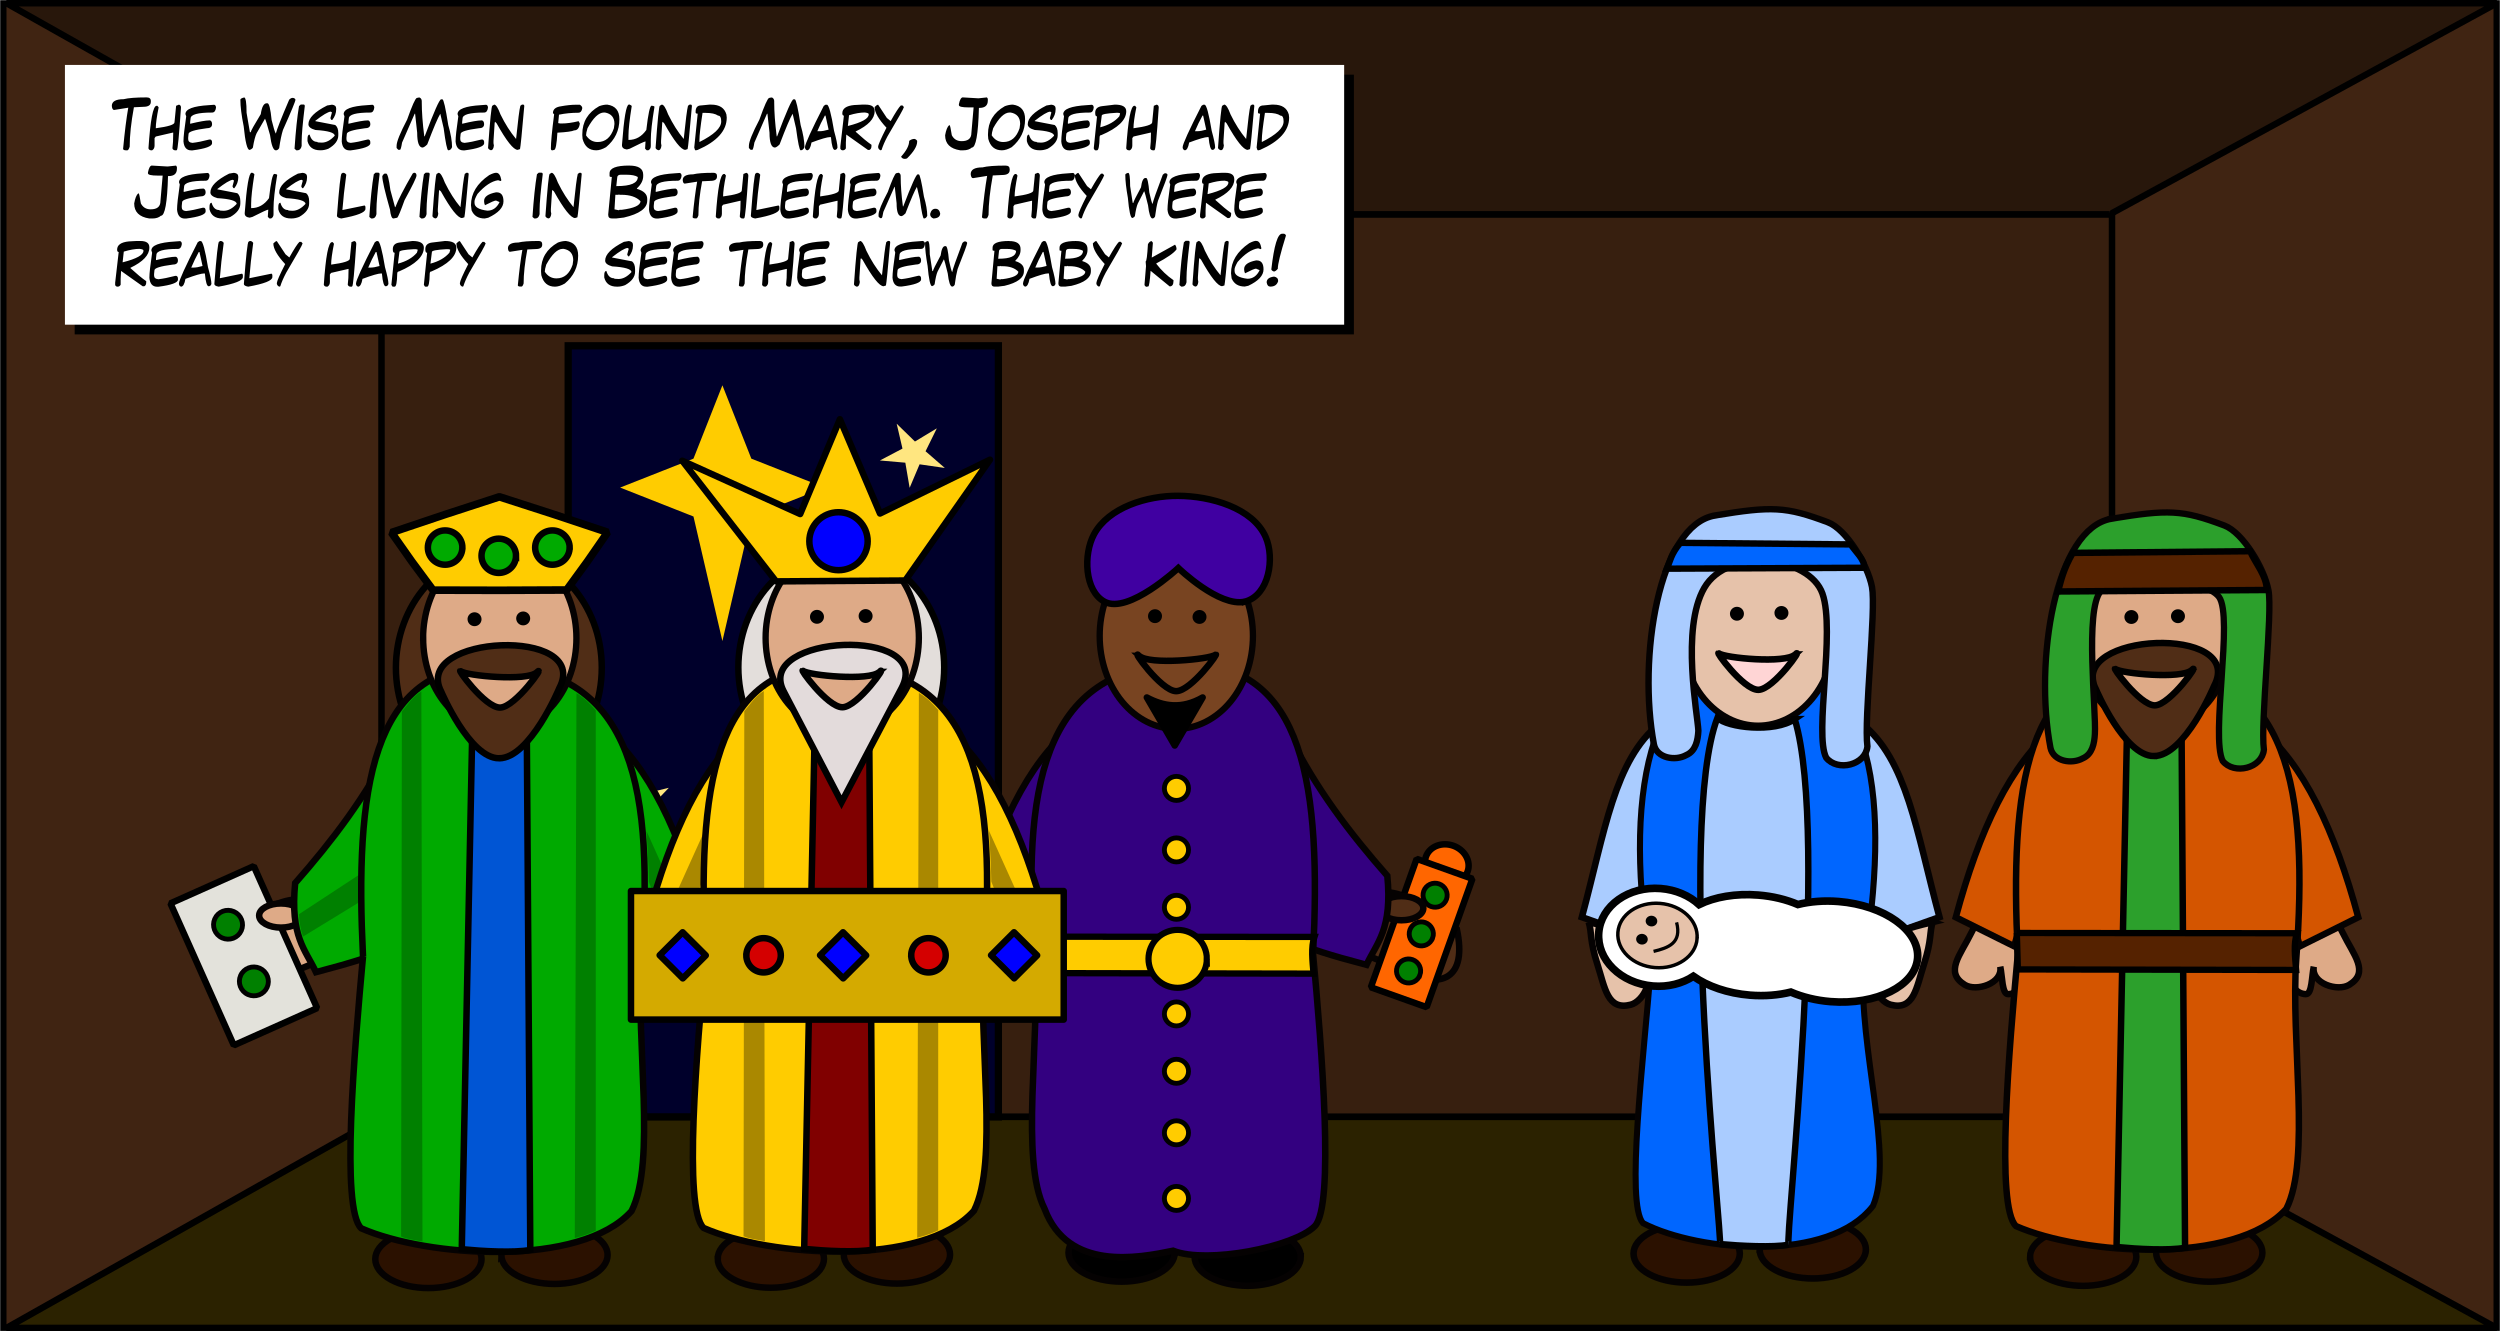 <svg width="1540" height="820" viewBox="0 0 1540 820" xmlns="http://www.w3.org/2000/svg" xmlns:xlink="http://www.w3.org/1999/xlink"><title>story31</title><defs><path id="a" d="M0 0h1540v820H0z"/><mask id="b" x="0" y="0" width="1540" height="820" fill="#fff"><use xlink:href="#a"/></mask><path id="d" d="M40 40h788v160H40z"/><filter x="-50%" y="-50%" width="200%" height="200%" filterUnits="objectBoundingBox" id="c"><feOffset dx="6" dy="6" in="SourceAlpha" result="shadowOffsetOuter1"/><feColorMatrix values="0 0 0 0 0 0 0 0 0 0 0 0 0 0 0 0 0 0 1 0" in="shadowOffsetOuter1"/></filter></defs><g fill="none" fill-rule="evenodd"><use stroke="#000" mask="url(#b)" stroke-width="8" fill="#402412" xlink:href="#a"/><path stroke="#000" stroke-width="4" fill="#371F0F" d="M235 132h1066v556H235z"/><path d="M4 2l229.457 129.306c0 .384.523.694 1.174.694h1065.19c.65 0 1.18-.31 1.18-.694L1538 2H4z" stroke="#000" stroke-width="4" stroke-linejoin="bevel" fill="#28170B"/><path d="M4 818l229.457-129.306c0-.384.523-.694 1.174-.694h1065.19c.65 0 1.18.31 1.18.694L1538 818H4z" stroke="#000" stroke-width="4" stroke-linejoin="bevel" fill="#2B2200"/><path stroke="#000" stroke-width="4.479" fill="#00002B" d="M350 688V213h265v475z"/><path fill="#FFE680" d="M412 485.28l-11.016 11.548 8.374 13.587-14.387-6.908-10.33 12.163 2.13-15.82-14.76-6.068 15.7-2.868 1.2-15.914 7.58 14.046L412 485.28M505.918 424l-1.846 15.918L519 445.743l-15.71 3.163-.926 15.998-7.863-13.963-15.5 4.07 10.85-11.79-8.65-13.48 14.57 6.68 10.15-12.4m71.16-160.14l-6.94 14.1 11.87 10.29-15.55-2.25-6.12 14.48-2.66-15.49-15.67-1.36 13.91-7.32-3.57-15.33 11.26 10.97 13.47-8.11M602 503.15l-14.04 7.122 3.324 15.39-11.113-11.154-13.6 7.918 7.18-14.016-11.74-10.5 15.55 2.49 6.36-14.4 2.44 15.55 15.66 1.59"/><path fill="#FC0" d="M427.18 318.163L382 300.343l45.18-17.82 17.82-45.18 17.82 45.18 45.18 17.82-45.18 17.82-17.82 76.74"/><g transform="translate(102 305)"><path d="M297.4 251.52c8.255-2.02 17.255 4.88 24.372 19.447 6.74 13.793 16.712 24.218 4.025 32.045-7.07 4.362-23.59-.75-21.852-11.16-1.27 5.708-1.046 16.97-4.836 16.917-5.55-.08-11.69-5.59-8.55-16.65.77-2.7.52-5.36 1.29-7.51-.25-.67-.5-1.34-.67-2.03-3.9-15.73-2.05-29.05 6.21-31.07zM36.95 272.045c-6.32 29.472 8.273 38.883 37.144 24.104 31.23-15.99 46.618-12.67 41.907-23.06-5.26-11.6-19.45-28.59-41.9-23.06-13.26 3.27-23.21 13.89-37.14 22z" stroke="#050202" stroke-width="4.008" fill="#DEAA87"/><path stroke="#000" stroke-width="4.008" stroke-linecap="round" stroke-linejoin="bevel" fill="#E3E2DB" d="M2.996 251.473l51.328-22.916 39.036 87.436-51.328 22.916z"/><rect stroke="#000" stroke-width="4.008" fill="#E3E2DB" transform="rotate(-24.058 1107.167 0)" x="3.599" y="221.077" width="41.285" height="19.365" rx="6.138"/><path d="M46.23 295.897c-2 4.478.032 9.74 4.54 11.752 2.164.96 4.62 1.03 6.83.2 2.21-.84 3.99-2.52 4.95-4.67s1.022-4.6.17-6.8c-.85-2.21-2.545-3.99-4.71-4.95-4.507-2.02-9.782-.02-11.78 4.46zm-15.92-34.892c-2 4.478.033 9.74 4.54 11.752 2.164.967 4.622 1.04 6.83.202 2.21-.84 3.99-2.52 4.95-4.67.962-2.15 1.023-4.6.17-6.8-.85-2.21-2.545-3.99-4.71-4.95-4.506-2.02-9.78-.02-11.78 4.46z" stroke="#000" stroke-width="3.006" fill="green"/><path d="M57.63 258.968c0 4.106 6.032 7.436 13.47 7.436 7.44 0 13.47-3.33 13.47-7.436 0-4.107-6.03-7.437-13.47-7.437-7.438 0-13.47 3.33-13.47 7.44z" stroke="#050202" stroke-width="4.008" fill="#DEAA87"/><path d="M140.146 152.26c-16.122 32.878-37.41 60.624-60.334 86.742-3.165 33.078 6.36 40.935 12.837 54.85 24.1-6.32 33.89-9.798 41.07-12.756l6.42-128.835z" stroke="#050202" stroke-width="4.008" fill="#0A0"/><path d="M82.135 258.166l39.844-26.135-.01 17.1-37.3 22.81c-1.48-4.28-2.3-8.88-2.54-13.77z" fill="green"/><path d="M141.877 106.316c0 18.872 6.68 36.97 18.57 50.315 11.893 13.35 28.02 20.85 44.838 20.85 35.02 0 63.408-31.86 63.408-71.15 0-39.3-28.39-71.15-63.408-71.15-16.817 0-32.945 7.5-44.837 20.84-11.89 13.35-18.57 31.45-18.57 50.32z" stroke="#000" stroke-width="4.008" fill="#502D16"/><path d="M269.73 144.042l-6.42 25.512 32.093 109.7 35.944-17.857c-14.297-53.076-33.65-94.846-61.617-117.355z" stroke="#050202" stroke-width="4.008" fill="#0A0"/><path d="M206.828 468.043c0 4.737 3.45 9.28 9.588 12.628 6.14 3.35 14.465 5.24 23.147 5.24 8.68 0 17.007-1.88 23.146-5.23 6.13-3.35 9.58-7.89 9.58-12.63 0-9.86-14.66-17.85-32.74-17.85-18.08 0-32.74 8-32.74 17.86zm-77.662 2.552c0 4.736 3.448 9.278 9.587 12.627 6.14 3.35 14.465 5.23 23.147 5.23 8.68 0 17.007-1.88 23.146-5.23 6.14-3.35 9.588-7.89 9.588-12.627 0-9.863-14.656-17.86-32.734-17.86-18.08 0-32.734 7.997-32.734 17.86z" stroke="#050202" stroke-width="4.008" fill="#2B1100"/><path d="M121.62 284.18c-5.312 57.705-13.832 155.544-1.102 167.46 40.53 17.86 135.082 24.403 166.504-10.626 15.363-30.406 2.52-103.844 6.154-154.127 7.353-101.737-2.75-180.562-91.678-181.75-75.67-1.01-84.81 77.644-79.878 179.044z" stroke="#050202" stroke-width="4.008" fill="#0A0"/><path d="M158.678 88.14c0 15.19 4.973 29.76 13.825 40.5 8.852 10.74 20.858 16.776 33.376 16.776 12.51 0 24.52-6.035 33.37-16.776 8.85-10.74 13.82-25.31 13.82-40.5 0-15.19-4.98-29.76-13.83-40.5-8.85-10.742-20.86-16.776-33.38-16.776-12.52 0-24.53 6.034-33.38 16.775-8.85 10.74-13.83 25.31-13.83 40.5z" stroke="#050202" stroke-width="3.908" fill="#DEAA87"/><path d="M215.97 75.947c0 2.366 1.93 4.284 4.31 4.284 2.383 0 4.313-1.91 4.313-4.28 0-1.13-.454-2.22-1.263-3.03-.808-.8-1.905-1.25-3.05-1.25-1.142 0-2.24.45-3.047 1.26-.81.81-1.263 1.9-1.263 3.03zm-29.963.49c0 2.367 1.93 4.285 4.312 4.285 2.38 0 4.31-1.918 4.31-4.284 0-1.137-.46-2.226-1.27-3.03-.81-.803-1.91-1.255-3.05-1.255s-2.24.452-3.05 1.255c-.81.804-1.27 1.893-1.27 3.03z" fill="#000"/><path d="M222.35 122.755h-32.977l-6.93 341.755c12.944 1.288 32.296 2.33 42.218.46l-2.31-342.215z" stroke="#000" stroke-width="4.008" fill="#0055D4"/><path d="M205.454 162.108c19.04-.05 37.062-43.186 37.062-43.186 20.018-38.054-91.073-33.08-72.738 2.066 0 0 17.464 41.17 35.676 41.12z" stroke="#000" stroke-width="4.008" fill="#502D16"/><path d="M228.717 109.124c-5.976 5.79-43.623 2.11-46.877-.65-3.255-2.758 14.828 22.454 24.174 22.4 9.345-.056 28.68-27.54 22.703-21.75z" stroke="#000" stroke-width="4.008" fill="#DEAA87"/><path d="M264.997 132.598c-3.245-3.61-6.27-7.245-11.897-10.56l-1.04 335.586c4.274-1 8.663-2.564 12.937-4.476v-320.55zm-119.45.69c3.244-3.61 6.384-9.083 12.01-12.396l.693 338.913c-4.273-1-8.893-1.187-13.166-3.1l.462-323.418zm152.16 104.926c-.137-10.39-.868-20.78-1.403-31.172l25.405 56.294c-2.78 1.198-7.07 3.858-12.01 5.813l-12-30.94z" fill="green"/><path stroke="#000" stroke-width="4.731" stroke-linejoin="bevel" fill="#FC0" d="M247.04 58.444l-41.145.183-41.146-.1-13.1-17.698-12.51-17.79 33.05-11.12 33.42-10.89 33.52 10.82 33.16 11.05-12.34 17.81z"/><path d="M215.853 37.362c0 2.8-1.12 5.486-3.112 7.466-1.99 1.98-4.69 3.093-7.51 3.093-5.87 0-10.62-4.72-10.62-10.55s4.76-10.56 10.63-10.56c2.82 0 5.52 1.12 7.52 3.1s3.12 4.67 3.12 7.47zm33.04-5.052c0 2.8-1.12 5.487-3.112 7.467-1.99 1.98-4.69 3.092-7.51 3.092-5.87 0-10.62-4.73-10.62-10.56s4.76-10.56 10.63-10.56c2.82 0 5.52 1.11 7.52 3.09 2 1.98 3.12 4.66 3.12 7.46zm-66.08 0c0 2.8-1.12 5.487-3.113 7.467-1.992 1.98-4.695 3.092-7.513 3.092-5.87 0-10.626-4.73-10.626-10.56s4.76-10.56 10.63-10.56c2.82 0 5.52 1.11 7.52 3.09 2 1.98 3.12 4.66 3.12 7.46z" stroke="#000" stroke-width="4.008" fill="#0A0"/></g><path d="M897.453 572.535c6.32 29.472-8.273 38.883-37.144 24.104-31.23-15.99-46.62-12.67-41.91-23.06 5.26-11.6 19.45-28.59 41.9-23.05 13.26 3.27 23.21 13.89 37.14 22z" stroke="#050202" stroke-width="4.008" fill="#502D16"/><path d="M904.066 536.815c-1.064 2.982-3.436 5.36-6.596 6.61-3.16 1.248-6.846 1.268-10.25.054-3.405-1.22-6.248-3.57-7.903-6.54-1.655-2.97-1.988-6.31-.924-9.29 1.064-2.98 3.436-5.36 6.595-6.61 3.16-1.25 6.847-1.27 10.252-.06 3.404 1.21 6.247 3.56 7.902 6.53 1.655 2.97 1.987 6.31.924 9.29z" stroke="#000" stroke-width="4.008" fill="#F60"/><path stroke="#000" stroke-width="4.008" stroke-linejoin="bevel" fill="#F60" d="M872.653 529.066l34.36 12.257-28.22 79.11-34.36-12.256z"/><path d="M891.036 553.948c-1.373 3.85-5.627 5.85-9.5 4.468-1.862-.664-3.384-2.034-4.233-3.81-.85-1.777-.956-3.814-.297-5.663.66-1.848 2.03-3.358 3.813-4.196 1.78-.838 3.82-.936 5.68-.272 3.87 1.382 5.9 5.623 4.53 9.473zm-8.513 23.83c-1.373 3.85-5.627 5.85-9.5 4.47-1.86-.665-3.384-2.036-4.233-3.812-.85-1.777-.956-3.813-.296-5.662.66-1.85 2.03-3.358 3.813-4.196 1.78-.838 3.828-.936 5.688-.272 3.874 1.382 5.902 5.623 4.528 9.472zm-7.835 22.842c-1.374 3.85-5.628 5.85-9.502 4.47-1.86-.665-3.382-2.035-4.232-3.812-.85-1.776-.955-3.813-.296-5.662.66-1.848 2.03-3.358 3.813-4.196 1.79-.838 3.83-.936 5.69-.272 3.88 1.382 5.9 5.623 4.53 9.473z" stroke="#000" stroke-width="3.006" fill="green"/><path d="M876.772 559.458c0 4.106-6.03 7.436-13.47 7.436s-13.47-3.33-13.47-7.436c0-4.107 6.03-7.437 13.47-7.437s13.47 3.33 13.47 7.44zm-243.687 3.244c-8.257-2.02-17.257 4.88-24.374 19.45-6.73 13.792-16.71 24.217-4.02 32.043 7.07 4.362 23.59-.75 21.86-11.16 1.27 5.71 1.05 16.97 4.84 16.917 5.54-.077 11.69-5.59 8.54-16.645-.77-2.702-.52-5.356-1.29-7.51.24-.662.5-1.332.67-2.03 3.9-15.726 2.05-29.045-6.2-31.065z" stroke="#050202" stroke-width="4.008" fill="#502D16"/><path d="M660.754 447.65l6.418 25.51-32.092 109.702-35.944-17.858c14.297-53.076 33.65-94.846 61.618-117.355z" stroke="#050202" stroke-width="4.008" fill="#330080"/><path d="M723.655 771.65c0 4.737-3.45 9.28-9.588 12.628-6.14 3.35-14.465 5.23-23.146 5.23-8.68 0-17-1.88-23.14-5.23-6.14-3.35-9.59-7.89-9.59-12.628 0-9.863 14.66-17.858 32.74-17.858 18.08 0 32.74 7.995 32.74 17.858zm77.663 2.55c0 4.738-3.45 9.28-9.588 12.63-6.14 3.348-14.465 5.23-23.146 5.23-8.682 0-17.008-1.882-23.147-5.23-6.14-3.35-9.588-7.892-9.588-12.63 0-9.86 14.65-17.857 32.73-17.857s32.73 7.996 32.73 17.858z" stroke="#050202" stroke-width="4.008" fill="#000"/><path d="M794.257 452.75c16.122 32.878 37.41 60.624 60.334 86.742 3.17 33.078-6.36 40.935-12.83 54.85-24.1-6.32-33.89-9.798-41.08-12.756l-6.42-128.835z" stroke="#050202" stroke-width="4.008" fill="#330080"/><path d="M808.864 587.788c5.312 57.704 13.268 154.976 1.1 167.46-12.475 12.798-66.366 23.52-87.333 15.192-21.72 4.498-64.76 12.65-79.17-25.82-15.36-30.405-2.52-103.843-6.15-154.126-7.35-101.737 2.75-180.562 91.68-181.75 75.67-1.01 84.81 77.644 79.88 179.044z" stroke="#050202" stroke-width="4.008" fill="#330080"/><path d="M771.805 391.747c0 15.19-4.973 29.758-13.825 40.5-8.852 10.74-20.857 16.776-33.376 16.776-12.518 0-24.524-6.035-33.376-16.776-8.852-10.742-13.824-25.31-13.824-40.5 0-15.19 4.972-29.76 13.824-40.5 8.852-10.742 20.858-16.776 33.376-16.776 12.52 0 24.524 6.04 33.376 16.78 8.852 10.74 13.825 25.31 13.825 40.5z" stroke="#050202" stroke-width="3.908" fill="#784421"/><path d="M715.784 379.554c0 2.366-1.93 4.284-4.31 4.284-2.383 0-4.313-1.918-4.313-4.284 0-1.136.46-2.226 1.27-3.03.81-.803 1.91-1.255 3.05-1.255s2.24.45 3.05 1.25c.81.8 1.27 1.89 1.27 3.03zm27.42.49c0 2.367-1.93 4.285-4.31 4.285-2.382 0-4.312-1.92-4.312-4.29 0-1.14.454-2.23 1.263-3.03.81-.81 1.905-1.26 3.05-1.26 1.142 0 2.24.45 3.047 1.25.81.8 1.263 1.89 1.263 3.03z" fill="#000"/><path d="M637.096 576.988l172.532.162c-2.174 6.186-1.144 15.018-.49 22.608l-171.39-.325-.652-22.445z" stroke="#000" stroke-width="3.903" fill="#FC0"/><path d="M701.766 404.008c5.976 5.79 43.623 2.11 46.878-.65 3.254-2.758-14.83 22.454-24.174 22.4-9.346-.055-28.68-27.54-22.704-21.75z" stroke="#000" stroke-width="4.008" fill="#784421"/><path d="M723.643 459.248l-17.204-29.61c10.35 5.532 21.45 7.394 34.4 0l-17.21 29.61z" stroke="#000" stroke-width="4.008" stroke-linejoin="round" fill="#000"/><path d="M732.14 485.665c0 4.088-3.335 7.4-7.448 7.4-1.975 0-3.87-.78-5.266-2.166-1.397-1.39-2.182-3.28-2.182-5.24 0-1.96.785-3.85 2.182-5.24 1.396-1.39 3.29-2.17 5.266-2.17 4.113 0 7.448 3.31 7.448 7.4zm0 37.885c0 4.086-3.335 7.4-7.448 7.4-1.975 0-3.87-.78-5.266-2.168-1.397-1.388-2.182-3.27-2.182-5.233 0-1.97.785-3.85 2.182-5.24 1.396-1.39 3.29-2.17 5.266-2.17 4.113 0 7.448 3.31 7.448 7.4zm0 35.356c0 4.088-3.335 7.4-7.448 7.4-1.975 0-3.87-.778-5.266-2.166-1.397-1.388-2.182-3.27-2.182-5.234 0-1.962.785-3.845 2.182-5.233 1.396-1.388 3.29-2.167 5.266-2.167 4.113 0 7.448 3.313 7.448 7.4zm0 65.664c0 4.088-3.335 7.402-7.448 7.402-1.975 0-3.87-.78-5.266-2.168-1.397-1.388-2.182-3.27-2.182-5.233 0-1.96.785-3.84 2.182-5.23 1.396-1.39 3.29-2.17 5.266-2.17 4.113 0 7.448 3.32 7.448 7.4zm0 35.36c0 4.086-3.335 7.4-7.448 7.4-1.975 0-3.87-.78-5.266-2.168-1.397-1.388-2.182-3.27-2.182-5.233 0-1.97.785-3.85 2.182-5.24 1.396-1.39 3.29-2.17 5.266-2.17 4.113 0 7.448 3.31 7.448 7.4zm0 37.882c0 4.087-3.335 7.4-7.448 7.4-1.975 0-3.87-.78-5.266-2.167-1.397-1.388-2.182-3.27-2.182-5.233 0-1.963.785-3.845 2.182-5.233 1.396-1.39 3.29-2.17 5.266-2.17 4.113 0 7.448 3.31 7.448 7.4zm0 40.408c0 4.088-3.335 7.402-7.448 7.402-1.975 0-3.87-.78-5.266-2.168-1.397-1.388-2.182-3.27-2.182-5.233 0-1.96.785-3.84 2.182-5.23 1.396-1.39 3.29-2.17 5.266-2.17 4.113 0 7.448 3.32 7.448 7.4z" stroke="#000" stroke-width="3.006" fill="#FC0"/><path d="M743.398 590.646c0 9.86-8.044 17.854-17.967 17.854-4.76 0-9.33-1.88-12.7-5.23-3.37-3.348-5.26-7.89-5.26-12.624 0-4.735 1.9-9.276 5.26-12.625 3.37-3.34 7.94-5.22 12.71-5.22 9.93 0 17.97 8 17.97 17.86z" stroke="#000" stroke-width="3.808" fill="#FC0"/><path d="M766.96 370.603c-15.854 3.71-41.1-20.698-41.1-20.698s-30.715 28.613-45.404 20.792c-12.445-6.627-13.214-29.22-6.542-41.586 8.982-16.64 32.793-23.81 51.8-23.69 19.92.12 46.048 7.33 53.976 25.49 5.562 12.74 2.277 35.57-12.73 39.7z" stroke="#000" stroke-width="4.008" fill="#4000A1"/><path d="M1238.707 555.154c-8.256-2.02-17.256 4.88-24.374 19.448-6.738 13.793-16.712 24.218-4.024 32.045 7.07 4.362 23.58-.75 21.85-11.16 1.27 5.708 1.04 16.97 4.83 16.917 5.54-.078 11.69-5.59 8.54-16.646-.77-2.702-.52-5.356-1.29-7.508.24-.664.49-1.333.66-2.032 3.89-15.725 2.05-29.044-6.21-31.064z" stroke="#050202" stroke-width="4" fill="#DEAA87"/><path d="M1266.376 447.677l6.42 25.512-32.094 109.7-35.943-17.86c14.29-53.08 33.65-94.85 61.61-117.36z" stroke="#050202" stroke-width="4" fill="#D45500"/><path d="M1418.744 555.154c8.257-2.02 17.256 4.88 24.374 19.448 6.738 13.793 16.712 24.218 4.025 32.045-7.072 4.362-23.59-.75-21.853-11.16-1.27 5.708-1.045 16.97-4.835 16.917-5.542-.078-11.69-5.59-8.542-16.646.77-2.702.52-5.356 1.29-7.508-.243-.664-.495-1.333-.668-2.032-3.896-15.725-2.048-29.044 6.21-31.064z" stroke="#050202" stroke-width="4" fill="#DEAA87"/><path d="M1263.222 409.95c0 18.873 6.68 36.972 18.572 50.316 11.89 13.345 28.02 20.842 44.836 20.842 35.02 0 63.408-31.858 63.408-71.157 0-39.29-28.39-71.15-63.408-71.15-16.817 0-32.945 7.5-44.836 20.84-11.89 13.35-18.572 31.45-18.572 50.32z" stroke="#000" stroke-width="4" fill="#502D16"/><path d="M1391.075 447.677l-6.418 25.512 32.092 109.7 35.94-17.86c-14.3-53.08-33.65-94.85-61.62-117.36z" stroke="#050202" stroke-width="4" fill="#D45500"/><path d="M1328.174 771.678c0 4.737 3.45 9.28 9.588 12.628 6.138 3.35 14.464 5.23 23.146 5.23s17.008-1.88 23.147-5.23c6.138-3.35 9.587-7.89 9.587-12.628 0-9.863-14.655-17.858-32.734-17.858-18.08 0-32.734 7.995-32.734 17.858zm-77.664 2.552c0 4.736 3.45 9.278 9.59 12.627 6.137 3.35 14.463 5.23 23.145 5.23s17.008-1.88 23.147-5.23c6.138-3.35 9.587-7.89 9.587-12.627 0-9.863-14.66-17.86-32.74-17.86-18.08 0-32.74 7.997-32.74 17.86z" stroke="#050202" stroke-width="4" fill="#2B1100"/><path d="M1242.965 587.816c-5.312 57.704-13.83 155.543-1.1 167.46 40.528 17.86 135.08 24.402 166.502-10.627 15.363-30.41 2.52-103.85 6.155-154.13 7.352-101.74-2.75-180.56-91.68-181.75-75.67-1.01-84.808 77.64-79.877 179.04z" stroke="#050202" stroke-width="4" fill="#D45500"/><path d="M1280.024 391.775c0 15.19 4.973 29.76 13.824 40.5 8.852 10.74 20.858 16.776 33.376 16.776 12.52 0 24.524-6.03 33.376-16.77 8.852-10.74 13.825-25.31 13.825-40.5 0-15.19-4.973-29.76-13.825-40.5-8.852-10.74-20.857-16.77-33.376-16.77-12.518 0-24.524 6.04-33.376 16.78-8.85 10.74-13.824 25.31-13.824 40.5z" stroke="#050202" stroke-width="3.9" fill="#DEAA87"/><path d="M1337.315 379.582c0 2.366 1.93 4.284 4.312 4.284 2.38 0 4.31-1.918 4.31-4.284 0-1.136-.453-2.226-1.26-3.03-.81-.803-1.907-1.254-3.05-1.254-1.144 0-2.24.45-3.05 1.254-.808.804-1.262 1.894-1.262 3.03zm-28.692.49c0 2.367 1.93 4.285 4.312 4.285 2.38 0 4.312-1.918 4.312-4.284 0-1.137-.455-2.226-1.263-3.03-.81-.803-1.906-1.255-3.05-1.255-1.143 0-2.24.452-3.048 1.255-.808.804-1.263 1.893-1.263 3.03z" fill="#000"/><path d="M1343.696 426.39h-32.977l-6.93 341.755c12.94 1.288 32.29 2.33 42.21.46l-2.31-342.215z" stroke="#000" stroke-width="4" fill="#2CA02C"/><path d="M1326.8 465.743c19.038-.05 37.06-43.186 37.06-43.186 20.02-38.054-91.07-33.08-72.737 2.066 0 0 17.464 41.17 35.676 41.12z" stroke="#000" stroke-width="4" fill="#502D16"/><path d="M1350.063 412.76c-5.977 5.788-43.623 2.108-46.878-.65-3.255-2.76 14.83 22.453 24.174 22.398 9.34-.055 28.68-27.54 22.7-21.75z" stroke="#000" stroke-width="4" fill="#DEAA87"/><path d="M1242.368 574.717l172.53.163c-2.172 6.185-1.142 15.017-.49 22.607l-171.387-.324-.65-22.446z" stroke="#000" stroke-width="3.895" fill="#520"/><path d="M1300.753 319.532c-34.89 5.744-47.745 87.934-37.67 141.127 1.79 8.45 13.22 10.25 19.91 6.48 5.924-2.58 7.12-9.25 7.446-14.97.96-13.77-6.41-76.7 3.65-88.05 10.05-11.36 63.83-8.61 72.8 3.58 8.96 12.19-5.26 85.77 2.28 101.04 7.03 8.76 24.27 4.58 25.39-6.92-2.23-16.83 5.46-84.41 2.82-98.23-2.64-13.82-15.85-35.62-27.21-39.89-26.01-9.78-34.54-9.94-69.43-4.19z" stroke="#050202" stroke-width="3.897" fill="#2CA02C"/><path d="M1386.113 339.54c2.652 6.538 10.69 15.902 10.093 23.896l-128.456.91c2.004-7.155 3.03-13.08 9.06-23.768l109.303-1.037z" stroke="#000" stroke-width="4" fill="#520"/><path d="M1022.32 445.677l6.42 25.512-11.185 109.05-43.13-15.26c14.296-53.08 19.928-96.8 47.896-119.31z" stroke="#050202" stroke-width="4.067" fill="#ACF"/><path d="M1018.973 407.95c0 18.873 6.68 36.972 18.57 50.316 11.893 13.345 28.02 20.842 44.838 20.842 35.02 0 63.41-31.858 63.41-71.157 0-39.29-28.39-71.15-63.41-71.15-16.81 0-32.94 7.5-44.83 20.84-11.89 13.35-18.57 31.45-18.57 50.32z" stroke="#000" stroke-width="4.067" fill="#502D16"/><path d="M1146.826 445.677l-6.42 25.512 11.186 109.05 43.13-15.26c-14.296-53.08-19.93-96.8-47.896-119.31z" stroke="#050202" stroke-width="4.067" fill="#ACF"/><path d="M1083.924 769.678c0 4.737 3.45 9.28 9.588 12.628 6.14 3.35 14.465 5.23 23.147 5.23 8.68 0 17-1.88 23.14-5.23 6.14-3.35 9.59-7.89 9.59-12.628 0-9.863-14.66-17.858-32.74-17.858-18.08 0-32.74 7.995-32.74 17.858zm-77.664 2.552c0 4.736 3.45 9.278 9.59 12.627 6.138 3.35 14.464 5.23 23.146 5.23 8.68 0 17.007-1.88 23.146-5.23 6.14-3.35 9.588-7.89 9.588-12.627 0-9.863-14.656-17.86-32.734-17.86-18.08 0-32.735 7.997-32.735 17.86z" stroke="#050202" stroke-width="4.067" fill="#2B1100"/><path d="M1016.963 595.487c-4.52 57.767-15.687 146.038-4.857 157.967 34.48 17.88 114.923 24.43 141.655-10.637 13.08-30.44-8.96-96.993-5.87-147.33 16.45-98.954 9.4-187.6-66.89-188.91-67.22-1.153-81.38 87.4-64.03 188.91z" stroke="#050202" stroke-width="3.753" fill="#06F"/><path d="M1035.774 389.775c0 15.19 4.973 29.76 13.825 40.5 8.85 10.74 20.85 16.776 33.37 16.776 12.52 0 24.52-6.03 33.37-16.77 8.85-10.74 13.82-25.31 13.82-40.5 0-15.19-4.98-29.76-13.83-40.5-8.85-10.74-20.86-16.77-33.38-16.77-12.52 0-24.53 6.04-33.38 16.78-8.85 10.74-13.83 25.31-13.83 40.5z" stroke="#050202" stroke-width="3.965" fill="#E6C2AA"/><path d="M1093.066 377.582c0 2.366 1.93 4.284 4.31 4.284 2.383 0 4.313-1.918 4.313-4.284 0-1.136-.46-2.226-1.27-3.03-.81-.803-1.91-1.254-3.05-1.254s-2.24.45-3.05 1.254c-.81.804-1.27 1.894-1.27 3.03zm-27.42.49c0 2.367 1.93 4.285 4.31 4.285s4.312-1.918 4.312-4.284c0-1.137-.454-2.226-1.263-3.03-.81-.803-1.905-1.255-3.05-1.255-1.142 0-2.24.452-3.048 1.255-.808.804-1.262 1.893-1.262 3.03z" fill="#000"/><path d="M1105.554 442.967c-12.528 8.722-41.714 5.273-47.626-.792-25.434 67.066 3.47 324.16 1.54 324.16 12.987 1.184 32.404 2.142 42.36.422-2.786.107 25.683-251.68 3.726-323.79z" stroke="#000" stroke-width="3.953" fill="#ACF"/><path d="M1105.813 403.182c-5.976 5.79-43.623 2.11-46.878-.65-3.254-2.758 14.83 22.454 24.174 22.4 9.34-.056 28.68-27.54 22.7-21.75z" stroke="#000" stroke-width="4.067" fill="#FFD5D5"/><path d="M1056.504 317.532c-34.89 5.744-47.746 87.934-37.672 141.127 1.79 8.45 13.22 10.25 19.913 6.48 5.923-2.58 7.118-9.25 7.445-14.97-.37-9.8-10.92-62.84 3.65-88.05 14.57-25.22 64.72-19.61 72.8 3.58 8.082 23.19-5.26 86.44 2.288 101.04 7.035 8.76 24.268 4.58 25.395-6.92-2.222-16.83 5.464-84.41 2.82-98.23-2.64-13.82-15.85-35.62-27.21-39.89-26.006-9.78-34.54-9.94-69.43-4.19z" stroke="#050202" stroke-width="3.962" fill="#ACF"/><path d="M1140.07 335.358c2.506 4.112 8.802 9.352 8.238 14.38l-121.484.572c1.896-4.5 2.54-9.2 8.243-15.923l105.002.97z" stroke="#000" stroke-width="3.956" fill="#06F"/><path d="M1190.534 567.98c-2.03 6.303-.513 10.912-5.352 25.92-4.708 14.6-6.11 28.73-20.564 25.005-8.057-2.076-15.73-17.484-6.95-23.418-5.033 3.026-13.082 10.957-15.66 8.195-3.766-4.04-3.993-12.264 6.233-17.63 2.5-1.31 1.32-2.184 3.42-3.117.32-.632 3.34-2.657 3.96-3.017 10.71-6.16 29.28-10.598 34.92-11.937zm-211.92 0c2.03 6.303.512 10.912 5.35 25.92 4.71 14.6 6.11 28.73 20.565 25.005 8.05-2.076 15.73-17.484 6.95-23.418 5.03 3.026 13.08 10.957 15.65 8.195 3.77-4.04 3.99-12.264-6.23-17.63-2.5-1.31-1.32-2.184-3.42-3.117-.32-.632-3.33-2.657-3.96-3.017-10.71-6.16-29.28-10.598-34.92-11.937z" stroke="#050202" stroke-width="4.067" fill="#E6C2AA"/><path d="M1083.005 551.362c-13.877-1.113-26.713 1.186-36.36 5.855-5.984-5.437-14.26-9.127-23.614-9.877-19.77-1.586-36.87 10.576-38.2 27.154-1.33 16.58 13.62 31.312 33.39 32.898 9.36.75 18.11-1.573 24.89-5.986 8.78 6.147 21.08 10.507 34.96 11.62 8.99.722 17.56-.023 25.09-1.89 7.14 3.036 15.46 5.143 24.43 5.863 28.25 2.26 52.27-9.73 53.64-26.75 1.37-17.03-20.44-32.65-48.69-34.92-8.97-.72-17.51-.01-25.04 1.85-7.14-3.05-15.48-5.1-24.47-5.82z" stroke="#000" stroke-width="4.709" fill="#FFF"/><path d="M1045.424 578.22c-.876 10.92-12.51 18.894-25.985 17.813-13.48-1.08-23.69-10.81-22.82-21.728.87-10.92 12.51-18.896 25.98-17.815 13.47 1.08 23.69 10.81 22.81 21.73z" stroke="#000" stroke-width="2.145" fill="#E6C2AA"/><path d="M1015.015 578.84c-.145 1.816-1.86 3.16-3.832 3.002-1.972-.158-3.45-1.758-3.306-3.574.07-.872.513-1.678 1.232-2.24.71-.564 1.65-.838 2.6-.762.94.076 1.82.495 2.44 1.166.62.67.93 1.536.86 2.408zm5.865-11.168c-.146 1.816-1.862 3.16-3.833 3.002-1.97-.158-3.45-1.758-3.305-3.574.07-.872.513-1.678 1.232-2.24.718-.564 1.654-.838 2.6-.762.947.076 1.827.495 2.447 1.166.62.67.93 1.536.86 2.408z" fill="#000"/><path d="M1018.598 586.05c9.187-2.207 17.502-5.146 14.178-17.863" stroke="#000" stroke-width="2.034"/><path d="M432.84 563.89c-8.256-2.02-17.256 4.88-24.373 19.448-6.74 13.793-16.713 24.218-4.025 32.044 7.07 4.363 23.59-.75 21.852-11.16 1.27 5.71 1.046 16.97 4.836 16.918 5.54-.078 11.69-5.59 8.54-16.646-.768-2.702-.52-5.356-1.288-7.51.242-.662.494-1.33.667-2.03 3.89-15.725 2.04-29.044-6.21-31.064z" stroke="#050202" stroke-width="4.008" fill="#DEAA87"/><path d="M460.51 448.836l6.418 25.512-32.093 109.7-35.943-17.857c14.297-53.07 33.65-94.84 61.617-117.35z" stroke="#050202" stroke-width="4.008" fill="#FC0"/><path d="M432.533 543.008c.136-10.39.867-20.78 1.402-31.172L408.53 568.13c2.775 1.198 7.07 3.858 12.008 5.813l11.995-30.935z" fill="#A80"/><path d="M454.814 411.11c0 18.872 6.68 36.97 18.57 50.316 11.893 13.344 28.02 20.84 44.838 20.84 35.02 0 63.408-31.857 63.408-71.156 0-39.3-28.39-71.157-63.408-71.157-16.817 0-32.945 7.497-44.837 20.842-11.89 13.344-18.57 31.443-18.57 50.315z" stroke="#000" stroke-width="4.008" fill="#E3DEDB"/><path d="M582.667 448.836l-6.42 25.512 32.093 109.7 35.944-17.857c-14.297-53.07-33.65-94.84-61.617-117.35z" stroke="#050202" stroke-width="4.008" fill="#FC0"/><path d="M519.765 772.837c0 4.737 3.45 9.28 9.588 12.628 6.14 3.35 14.465 5.23 23.147 5.23 8.68 0 17.007-1.88 23.146-5.23 6.14-3.35 9.588-7.89 9.588-12.628 0-9.862-14.656-17.858-32.734-17.858-18.08 0-32.735 7.99-32.735 17.85zm-77.663 2.553c0 4.735 3.45 9.277 9.588 12.626 6.14 3.35 14.465 5.23 23.147 5.23 8.68 0 17.007-1.88 23.146-5.23 6.14-3.35 9.588-7.89 9.588-12.627 0-9.87-14.65-17.86-32.73-17.86s-32.73 7.99-32.73 17.86z" stroke="#050202" stroke-width="4.008" fill="#2B1100"/><path d="M434.557 588.975c-5.312 57.705-13.832 155.543-1.102 167.46 40.53 17.86 135.082 24.402 166.504-10.627 15.36-30.406 2.52-103.844 6.15-154.127 7.35-101.73-2.75-180.56-91.68-181.74-75.67-1.01-84.81 77.65-79.88 179.05z" stroke="#050202" stroke-width="4.008" fill="#FC0"/><path d="M471.615 392.934c0 15.19 4.973 29.76 13.825 40.5 8.852 10.74 20.857 16.776 33.376 16.776 12.518 0 24.524-6.035 33.376-16.776 8.852-10.74 13.825-25.31 13.825-40.5 0-15.19-4.973-29.76-13.825-40.5-8.852-10.742-20.858-16.776-33.376-16.776-12.52 0-24.524 6.034-33.376 16.776-8.852 10.74-13.825 25.31-13.825 40.5z" stroke="#050202" stroke-width="3.908" fill="#DEAA87"/><path d="M528.907 379.478c0 2.367 1.93 4.285 4.31 4.285 2.383 0 4.313-1.918 4.313-4.285 0-1.136-.454-2.226-1.263-3.03-.81-.803-1.905-1.254-3.05-1.254-1.142 0-2.24.45-3.047 1.255-.81.8-1.263 1.89-1.263 3.02zm-29.963.492c0 2.365 1.93 4.284 4.312 4.284 2.38 0 4.31-1.92 4.31-4.285 0-1.14-.453-2.23-1.262-3.03-.808-.81-1.905-1.26-3.048-1.26-1.144 0-2.24.45-3.05 1.25-.808.8-1.262 1.89-1.262 3.03z" fill="#000"/><path d="M535.288 427.55H502.31l-6.93 341.754c12.944 1.288 32.296 2.33 42.218.46l-2.31-342.215z" stroke="#000" stroke-width="4.008" fill="maroon"/><path d="M518.39 494.17l37.063-70.454c20.018-38.054-91.073-33.08-72.738 2.066l35.676 68.388z" stroke="#000" stroke-width="4.008" fill="#E3DBDB"/><path stroke="#000" stroke-width="4.008" stroke-linejoin="round" fill="#FC0" d="M557.644 357.6l52.2-74.434-67.75 33.154-24.725-58.07-24.46 58.4-72.65-32.83 57.8 74.312 79.57-.533z"/><path d="M541.654 413.918c-5.976 5.79-43.623 2.11-46.878-.65-3.254-2.758 14.83 22.454 24.174 22.4 9.346-.056 28.68-27.54 22.704-21.75z" stroke="#000" stroke-width="4.008" fill="#DEAA87"/><path d="M498.548 333.383c0 9.86 8.044 17.854 17.967 17.854 4.765 0 9.335-1.88 12.705-5.23 3.37-3.348 5.262-7.89 5.262-12.624 0-4.735-1.893-9.276-5.262-12.624-3.37-3.35-7.94-5.23-12.705-5.23-9.923 0-17.967 7.99-17.967 17.85z" stroke="#000" stroke-width="4.008" fill="#00F"/><path d="M577.934 437.392c-3.246-3.61-6.27-7.245-11.897-10.56l-1.04 335.586c4.274-1 8.663-2.564 12.937-4.476v-320.55zm-119.45.688c3.244-3.608 6.384-9.08 12.01-12.394l.693 338.913c-4.273-1-8.893-1.19-13.166-3.1l.47-323.42zm152.16 104.928c-.137-10.39-.868-20.78-1.403-31.172l25.41 56.294c-2.77 1.198-7.07 3.858-12.01 5.813l-11.99-30.935z" fill="#A80"/><path d="M610.335 556.313c8.257-2.02 17.257 4.88 24.374 19.45 6.73 13.79 16.71 24.216 4.02 32.043-7.07 4.362-23.59-.75-21.85-11.16-1.27 5.708-1.05 16.97-4.84 16.917-5.54-.077-11.69-5.59-8.54-16.646.77-2.7.52-5.355 1.29-7.508-.24-.67-.5-1.34-.67-2.04-3.9-15.73-2.05-29.05 6.21-31.07z" stroke="#050202" stroke-width="4.008" fill="#DEAA87"/><path stroke="#000" stroke-width="4.008" stroke-linejoin="round" fill="#D4AA00" d="M388.68 548.87h266.57v79.206H388.68z"/><path stroke="#000" stroke-width="4.008" stroke-linejoin="round" fill="#00F" d="M420.596 602.67l-14.24-14.242 14.15-14.152 14.24 14.242z"/><path d="M459.718 588.473c0 2.8 1.12 5.486 3.113 7.466 2 1.98 4.7 3.09 7.52 3.09 5.87 0 10.63-4.73 10.63-10.56s-4.75-10.56-10.62-10.56c-2.82 0-5.52 1.11-7.51 3.09-1.99 1.98-3.11 4.66-3.11 7.46z" stroke="#000" stroke-width="4.008" fill="#D40000"/><path stroke="#000" stroke-width="4.008" stroke-linejoin="round" fill="#00F" d="M624.73 602.67l-14.243-14.242 14.152-14.152 14.24 14.24z"/><path d="M561.308 588.473c0 2.8 1.12 5.486 3.112 7.466 1.993 1.98 4.695 3.09 7.513 3.09 5.87 0 10.626-4.73 10.626-10.56s-4.76-10.56-10.63-10.56c-2.82 0-5.52 1.11-7.52 3.09-2 1.98-3.12 4.66-3.12 7.46z" stroke="#000" stroke-width="4.008" fill="#D40000"/><path stroke="#000" stroke-width="4.008" stroke-linejoin="round" fill="#00F" d="M519.396 602.67l-14.24-14.242 14.15-14.15 14.24 14.24z"/><use fill="#000" filter="url(#c)" xlink:href="#d"/><use fill="#FFF" xlink:href="#d"/><path d="M90.31 60c1.733 0 2.6.738 2.6 2.215v.545c0 2.027-1.547 3.04-4.64 3.04l-5.784.282c-1.734 9.422-2.6 17.52-2.6 24.293-.47 1.477-.95 2.215-1.443 2.215h-.88c-.995 0-1.575-.276-1.74-.826.974-10.43 2.034-18.903 3.183-25.418l-8.684 1.388c-.808 0-1.29-.826-1.44-2.478 0-2.766 2.413-4.15 7.24-4.15C79.02 60.37 83.747 60 90.31 60zm19.915 4.447c.832.223 1.248.79 1.248 1.705v.23c-1.172 17.308-2.004 25.962-2.496 25.962l-.264.246h-.738c-.868 0-1.454-.404-1.758-1.213.328-2.31.492-5.543.492-9.703h-.25L95.95 84.1l-.737.966v4.606c0 1.37-.504 2.344-1.512 2.918h-.49c-.94 0-1.52-.404-1.76-1.213 1.16-17.473 2.83-26.21 5.01-26.21h.5l.76.985c-1.17 5.8-1.76 10.084-1.76 12.85 7.68-1.008 11.52-2.22 11.52-3.64l1-10.194 1.76-.72zm21.62.053c.81.176 1.214.79 1.214 1.846-.26 1.992-1.07 2.988-2.41 2.988-8.84 0-13.26 1.23-13.26 3.69l-.25 2.076v1.142c5.76-1.383 9.7-2.074 11.81-2.074h.47c.81.352 1.21 1.12 1.21 2.303 0 1.69-1.13 2.54-3.38 2.54-7.4.96-11.09 2.12-11.09 3.47l-.23 2.31v.92c0 1.38.88 2.15 2.64 2.3 2.76-.3 6.22-.99 10.37-2.07h.72c.64.25.96.79.96 1.62v.69c0 1.89-4.02 3.35-12.06 4.38h-.72c-2.9 0-4.5-1.84-4.82-5.52 0-2.7.56-7.85 1.69-15.43l-.48-1.39c0-3.11 4.81-4.95 14.45-5.52l3.12-.23zM150.34 60c1.03 0 1.547 3.158 1.547 9.475l2.056 11.97h.51c0-.68 2.064-4.394 6.19-11.144.643-4.45 1.844-6.68 3.602-6.68h.51c1.03 0 1.887 3.44 2.566 10.31 1.15 4.69 2.01 7.48 2.59 8.37.54-2.36 3.28-9.33 8.23-20.9.73-.74 1.41-1.11 2.06-1.11.93 0 1.53.37 1.81 1.11 0 .95-2.57 7.17-7.71 18.67-.86 2.71-1.64 6.42-2.32 11.15-.55.93-1.23 1.39-2.05 1.39-1.57 0-2.77-3.15-3.6-9.47-1.68-6.15-2.71-9.49-3.09-10.02l-5.15 8.92c-.85 1.73-1.63 4.71-2.32 8.91-.46.68-1.14 1.14-2.05 1.39-1.43 0-2.63-4.83-3.6-14.48-1.37-6.82-2.05-12.3-2.05-16.43 0-.55.78-1.01 2.32-1.39zm34.928 4.377h1.652c.55 0 .826.322.826.967-1.29 10.523-1.933 17.824-1.933 21.902v2.672c-.363 1.78-1.277 2.672-2.742 2.672h-.54l-1.1-.967c.74-11.04 1.66-19.8 2.76-26.28l1.09-.966zm19.02.123h.368c1.617.2 2.426.984 2.426 2.355v.475c0 2.367-.81 4.57-2.426 6.61h-.37c-.257-.07-.51-.463-.755-1.178l.95-3.533-.74-.48c-1.72.15-4.88 2.04-9.49 5.66v.23l12.27 2.37c1.24.98 1.87 2.63 1.87 4.95v1.4c0 3.17-2.04 5.93-6.13 8.26-1.6.63-3.16.95-4.66.95h-.38c-4.26 0-6.86-1.89-7.8-5.66V85.5c0-1.735.44-2.602 1.3-2.602.86 3 2.41 4.5 4.66 4.5 0 .307.93.46 2.8.46 2.75 0 5.42-1.41 8-4.237 0-1.87-3.96-3.06-11.9-3.55-2.86-.79-4.29-1.97-4.29-3.53 0-3.83 3.85-7.69 11.54-11.56l2.8-.47zm25.048 0c.81.176 1.213.79 1.213 1.846-.26 1.992-1.06 2.988-2.41 2.988-8.84 0-13.26 1.23-13.26 3.69l-.25 2.076v1.142c5.76-1.383 9.7-2.074 11.81-2.074h.47c.81.352 1.21 1.12 1.21 2.303 0 1.69-1.13 2.54-3.38 2.54-7.4.96-11.09 2.12-11.09 3.47l-.23 2.31v.92c0 1.38.88 2.15 2.64 2.3 2.76-.3 6.22-.99 10.37-2.07h.72c.64.25.96.79.96 1.62v.69c0 1.89-4.02 3.35-12.06 4.38h-.72c-2.9 0-4.5-1.84-4.82-5.52 0-2.7.56-7.85 1.68-15.43l-.48-1.39c0-3.11 4.81-4.95 14.45-5.52l3.12-.23zm28.635-4.43h.53c.87.48 1.3 1.22 1.3 2.215v.563c0 6.01.52 13.054 1.55 21.13h.27c5.72-15.2 9.09-22.8 10.11-22.8h.78c.76 0 1.97 5.285 3.62 15.855 1.56 5.414 2.34 9.95 2.34 13.606-.5 1.3-1.28 1.95-2.34 1.95-.69 0-1.64-4.54-2.84-13.63l-2.07-8.9c-1.49 2.42-4.16 8.72-8.03 18.89-1.11 1.14-2.06 1.8-2.84 1.95-2.25 0-3.37-3.06-3.37-9.18l-1.28-11.67h-.26l-7.77 17.79c-.47 2.96-.9 4.44-1.3 4.44h-1.04l-1.03-1.11V89.8c0-2.495 2.17-7.87 6.49-16.12 3.07-8.66 5.06-13.105 5.96-13.34l1.28-.28zm41.4 4.43c.81.176 1.22.79 1.22 1.846-.26 1.992-1.06 2.988-2.41 2.988-8.83 0-13.25 1.23-13.25 3.69l-.24 2.076v1.142c5.77-1.383 9.71-2.074 11.82-2.074h.48c.81.352 1.22 1.12 1.22 2.303 0 1.69-1.12 2.54-3.37 2.54-7.39.96-11.09 2.12-11.09 3.47l-.23 2.31v.92c0 1.38.88 2.15 2.64 2.3 2.77-.3 6.23-.99 10.38-2.07h.72c.65.25.97.79.97 1.62v.69c0 1.89-4.02 3.35-12.06 4.38h-.72c-2.89 0-4.5-1.84-4.81-5.52 0-2.7.57-7.85 1.69-15.43l-.47-1.39c0-3.11 4.82-4.95 14.45-5.52l3.13-.23zm5.08-.053c1.07 0 2.35 2.004 3.83 6.012 2.89 5.9 6.09 10.95 9.62 15.15 1.19-11.57 2.06-18.38 2.64-20.45l.97-.72h.72c.48 0 .72.32.72.96-1.44 16.52-2.32 25.34-2.63 26.45l-1.44.47c-2.56 0-6.89-5.45-12.97-16.35l-.96-.97-.24.72-.72 11.07v1.44l.25 1.44c-.21 1.92-.85 2.88-1.91 2.88-.98-.35-1.55-.83-1.69-1.44 1.23-17.32 2.11-25.98 2.64-25.98l1.21-.72zm50.45.053h2.27c1.01.633 1.51 1.342 1.51 2.127-.27 1.887-1.11 2.83-2.51 2.83-4.04 0-7.98.393-11.83 1.178l-.49 5.203 1.25.228h1c2.98 0 6.42-.474 10.32-1.423l.76 1.423c-.37 2.836-1.54 4.254-3.51 4.254-1.22.62-4.66 1.09-10.32 1.407-.4 7.09-1.07 10.634-2.02 10.634l-1 .23h-.24c-.42 0-.67-.31-.75-.95 0-3.85.67-10.93 2.01-21.23l-.74-.72c0-2.38 1.68-3.79 5.03-4.23 3.37-.63 6.47-.95 9.3-.95zm19.14-.053c5.01.692 7.51 3.686 7.51 8.983 0 6.937-2.74 12.68-8.22 17.226-2.26 1.29-4.28 1.934-6.06 1.934-4.35 0-7.15-2.344-8.4-7.03l-.17-2.18v-.74c0-7.57 3.46-13.312 10.37-17.226 1.74-.644 3.4-.967 5-.967zM361 83.38c1.805 2.74 4.19 4.112 7.154 4.112 4.77 0 8.104-2.83 10-8.49l.35-2.672c0-3.984-1.96-6.328-5.89-7.03h-.542c-3.246 0-6.638 3.233-10.177 9.702-.596 1.945-.895 3.404-.895 4.377zm26.895-18.933c.75.305 1.163.62 1.245.95-1.336 8.355-2.004 14.425-2.004 18.21v2.602c4.476 0 8.144-2.06 11.004-6.16 1.125-9.94 2.21-14.91 3.252-14.91h.26c.996.1 1.494.34 1.494.72-1.5 9.04-2.25 15.82-2.25 20.34v3.77c0 1.24-.5 2.11-1.51 2.6h-1l-.985-.95v-.48l.25-4.01c-.59 0-3.85 1.49-9.75 4.48l-1.76.47c-2-.26-3-1.13-3-2.6v-.23c1.22-16.56 2.64-24.84 4.26-24.84h.51zm19.84 0c1.07 0 2.346 2.004 3.834 6.012 2.88 5.9 6.08 10.95 9.61 15.15 1.18-11.57 2.06-18.38 2.63-20.45l.96-.72h.72c.48 0 .72.32.72.96-1.45 16.52-2.32 25.34-2.64 26.45l-1.45.47c-2.57 0-6.89-5.45-12.97-16.35l-.97-.97-.25.72-.72 11.07v1.44l.24 1.44c-.21 1.92-.85 2.88-1.92 2.88-.99-.35-1.55-.83-1.69-1.44 1.23-17.32 2.11-25.98 2.64-25.98l1.21-.72zm29.288 0h1.07c5.1 0 8.22 2.022 9.37 6.065l.21 1.933c0 8.05-5.963 14.684-17.893 19.9l-1.054.245h-.23c-.317 0-.6-.57-.845-1.705l2.13-20.865c-.85 0-1.28-.24-1.28-.72v-.493c0-2.578 1.14-3.868 3.41-3.868l5.12-.5zm-4.254 5.098c-1.28 8.297-1.92 13.875-1.92 16.734v1.21c8.94-4.47 13.41-8.67 13.41-12.62v-.23c0-2.28-.64-3.41-1.92-3.41-1.58-1.13-4.14-1.69-7.67-1.69h-1.92zm42.31-9.475h.53c.86.48 1.3 1.22 1.3 2.215v.563c0 6.01.51 13.054 1.54 21.13h.26c5.72-15.2 9.08-22.8 10.1-22.8h.77c.76 0 1.96 5.285 3.62 15.855 1.56 5.414 2.34 9.95 2.34 13.606-.51 1.3-1.29 1.95-2.34 1.95-.69 0-1.64-4.54-2.85-13.63l-2.08-8.9c-1.49 2.42-4.17 8.72-8.03 18.89-1.11 1.14-2.06 1.8-2.85 1.95-2.25 0-3.37-3.06-3.37-9.18l-1.28-11.67h-.27l-7.77 17.79c-.47 2.96-.91 4.44-1.3 4.44h-1.04l-1.04-1.11V89.8c0-2.497 2.16-7.87 6.48-16.12 3.07-8.66 5.06-13.107 5.96-13.34l1.28-.283zm33.45 4.43h.84c1.16 0 2.63 5.36 4.41 16.084 1.4 5.063 2.11 8.502 2.11 10.318-.29.96-.86 1.442-1.69 1.442-1.08 0-1.85-2.56-2.32-7.682l-.21-.228h-.22c-1.83.023-5.68 1.142-11.57 3.357-.57 3.2-1.48 4.8-2.75 4.8-.85-.32-1.27-.96-1.27-1.91 0-1.85 3.86-10.33 11.58-25.45l1.05-.72zm-.42 6.715c-1.69 3.047-3.24 6.252-4.64 9.615h1.47c1.43 0 3.26-.322 5.48-.967l-1.9-8.648h-.42zm22.67-6.768h2.42c3.71 0 5.57 1.295 5.57 3.885v.246c0 4.535-3.88 8.66-11.64 12.375v.23c3.88 3.56 7.11 6.233 9.7 8.014v.72c0 1.255-.41 2.063-1.22 2.427h-.97l-13.33-9.457-.25 4.85v3.64c-.41.81-1.06 1.213-1.94 1.213-.65 0-1.13-.322-1.46-.967v-1.46l2.18-18.93c-.65 0-.97-.48-.97-1.442 0-2.91 2.42-4.61 7.26-5.09l4.6-.24zm-8.47 13.096h.24c8.39-2.156 12.58-4.5 12.58-7.03v-.247c0-.446-.81-.768-2.43-.967-2.69 0-5.91.56-9.69 1.7l-.72 6.54zM540.92 64.5l5.38 8.156 2.354 1.934c2.977-5.297 5.05-8.502 6.223-9.615h1.072l.86.966c-.12.86-3.48 6.86-10.09 18-1.67 3.13-2.89 5.93-3.66 8.41l-.63.25c-1.01-.47-1.51-1.19-1.51-2.16.05-1.25 1.77-5.17 5.15-11.76-4.87-5.23-7.3-9.47-7.3-12.73.9-.96 1.61-1.44 2.14-1.44zm22.412 21.06c.75.22 1.295.626 1.635 1.21v.476c0 2.79-2.09 6.246-6.276 10.37l-1.09.247h-.28c-.98 0-1.71-.404-2.18-1.213v-.246c3.28-3.633 4.92-6.843 4.92-9.633 1.01-.8 2.1-1.21 3.27-1.21zM593.148 60l9.598.563L607.95 60l.544.844v1.125c0 3-1.734 4.5-5.203 4.5h-.28c-.43 16.28-1.89 24.43-4.37 24.43-1.28 1.12-3.02 1.69-5.22 1.69h-1.92c-6.21-.95-9.31-4.04-9.31-9.27.55-3.14 1.37-5.21 2.46-6.19h.29c.28 0 .74 2.06 1.37 6.18 1.26 2.42 3.27 3.64 6.03 3.64 4.02 0 6.03-1.69 6.03-5.05l1.37-15.74h-3.03c-4.02 0-6.03-.47-6.03-1.41v-.56c.55-2.82 1.38-4.22 2.48-4.22zm30.797 4.447c5.004.692 7.506 3.686 7.506 8.983 0 6.937-2.74 12.68-8.22 17.226-2.26 1.29-4.28 1.934-6.06 1.934-4.34 0-7.14-2.344-8.4-7.03l-.17-2.18v-.74c0-7.57 3.46-13.312 10.37-17.226 1.74-.644 3.4-.967 5-.967zM610.902 83.38c1.805 2.74 4.19 4.112 7.155 4.112 4.77 0 8.103-2.83 10.002-8.49l.35-2.672c0-3.984-1.97-6.328-5.89-7.03h-.55c-3.25 0-6.64 3.233-10.18 9.702-.6 1.945-.9 3.404-.9 4.377zm36.563-18.88h.37c1.616.2 2.425.984 2.425 2.355v.475c0 2.367-.81 4.57-2.426 6.61h-.37c-.257-.07-.51-.463-.755-1.178l.94-3.533-.74-.48c-1.73.15-4.89 2.04-9.5 5.66v.23l12.27 2.37c1.24.98 1.86 2.63 1.86 4.95v1.4c0 3.17-2.05 5.93-6.14 8.26-1.61.63-3.16.95-4.66.95h-.39c-4.27 0-6.87-1.89-7.81-5.66V85.5c0-1.735.43-2.602 1.3-2.602.85 3 2.41 4.5 4.66 4.5 0 .307.93.46 2.79.46 2.75 0 5.42-1.41 8-4.237 0-1.87-3.97-3.06-11.9-3.55-2.86-.79-4.29-1.97-4.29-3.53 0-3.83 3.84-7.69 11.53-11.56l2.79-.47zm25.05 0c.807.176 1.212.79 1.212 1.846-.258 1.992-1.06 2.988-2.41 2.988-8.835 0-13.253 1.23-13.253 3.69l-.246 2.076v1.142c5.766-1.383 9.703-2.074 11.813-2.074h.48c.81.352 1.22 1.12 1.22 2.303 0 1.69-1.12 2.54-3.37 2.54-7.39.96-11.09 2.12-11.09 3.47l-.23 2.31v.92c0 1.38.88 2.15 2.64 2.3 2.77-.3 6.23-.99 10.37-2.07h.73c.65.25.97.79.97 1.62v.69c0 1.89-4.02 3.35-12.06 4.38h-.72c-2.89 0-4.5-1.84-4.82-5.52 0-2.7.56-7.85 1.69-15.43l-.47-1.39c0-3.11 4.82-4.95 14.45-5.52l3.13-.23zm14.272-.053c4.652 0 6.98 1.365 6.98 4.096 0 5.402-5.1 10.29-15.294 14.66-.75 0-1.125.48-1.125 1.442-.106 5.296-.633 7.945-1.582 7.945h-1.125c-.3-.07-.6-.47-.89-1.195l2.02-19.723h-.23c-.59 0-.89-.727-.89-2.18 0-2.355 1.36-3.715 4.06-4.078l8.09-.967zm-9 13.957c5.145-1.347 9.047-3.59 11.707-6.732l.44-1.46v-.474l-1.125-.246h-1.13c-5.99.328-8.99.89-8.99 1.688l-.92 7.224zm34.752-13.957c.83.223 1.24.79 1.24 1.705v.23c-1.17 17.308-2.01 25.962-2.5 25.962l-.27.246h-.74c-.87 0-1.46-.404-1.76-1.213.33-2.31.49-5.543.49-9.703h-.25l-10.5 2.426-.74.966v4.606c0 1.37-.51 2.344-1.51 2.918h-.5c-.94 0-1.53-.404-1.76-1.213 1.16-17.473 2.83-26.21 5.01-26.21h.49l.75.985c-1.17 5.8-1.76 10.084-1.76 12.85 7.68-1.008 11.52-2.22 11.52-3.64l1-10.194 1.76-.72zm28.61.053h.85c1.16 0 2.63 5.36 4.41 16.084 1.4 5.063 2.11 8.502 2.11 10.318-.3.96-.86 1.442-1.69 1.442-1.08 0-1.85-2.56-2.32-7.682l-.21-.228h-.21c-1.83.023-5.69 1.142-11.57 3.357-.56 3.2-1.48 4.8-2.74 4.8-.85-.32-1.27-.96-1.27-1.91 0-1.85 3.86-10.33 11.58-25.45l1.05-.72zm-.42 6.715c-1.69 3.047-3.24 6.252-4.64 9.615h1.47c1.43 0 3.25-.322 5.48-.967l-1.9-8.648h-.42zm13.45-6.768c1.06 0 2.34 2.004 3.83 6.012 2.88 5.9 6.09 10.95 9.61 15.15 1.18-11.57 2.06-18.38 2.63-20.45l.96-.72h.72c.48 0 .72.32.72.96-1.44 16.52-2.32 25.34-2.64 26.45l-1.44.47c-2.57 0-6.89-5.45-12.98-16.35l-.97-.97-.24.72-.72 11.07v1.44l.24 1.44c-.21 1.92-.85 2.88-1.92 2.88-.99-.35-1.55-.83-1.69-1.44 1.23-17.32 2.11-25.98 2.64-25.98l1.21-.72zm29.28 0h1.07c5.09 0 8.22 2.022 9.37 6.065l.21 1.933c0 8.05-5.97 14.684-17.9 19.9l-1.06.245h-.23c-.32 0-.6-.57-.84-1.705l2.13-20.865c-.86 0-1.29-.24-1.29-.72v-.493c0-2.578 1.13-3.868 3.41-3.868l5.11-.5zm-4.26 5.098c-1.28 8.297-1.92 13.875-1.92 16.734v1.21c8.94-4.47 13.41-8.67 13.41-12.62v-.23c0-2.28-.64-3.41-1.92-3.41-1.58-1.13-4.14-1.69-7.66-1.69h-1.91zM93.63 102l9.6.563 5.202-.563.545.844v1.125c0 3-1.735 4.5-5.204 4.5h-.28c-.434 16.28-1.893 24.43-4.378 24.43-1.277 1.12-3.017 1.69-5.22 1.69H91.98c-6.212-.95-9.318-4.04-9.318-9.27.55-3.14 1.37-5.21 2.46-6.19h.282c.282 0 .74 2.06 1.37 6.18 1.255 2.42 3.265 3.64 6.03 3.64 4.02 0 6.03-1.69 6.03-5.05l1.37-15.74h-3.022c-4.02 0-6.03-.47-6.03-1.41v-.56c.55-2.82 1.377-4.22 2.48-4.22zm34.225 4.5c.81.176 1.213.79 1.213 1.846-.257 1.992-1.06 2.988-2.408 2.988-8.836 0-13.254 1.23-13.254 3.69l-.246 2.076v1.142c5.766-1.383 9.703-2.074 11.813-2.074h.474c.81.352 1.213 1.12 1.213 2.303 0 1.69-1.125 2.54-3.375 2.54-7.394.96-11.092 2.12-11.092 3.47l-.228 2.31v.92c0 1.38.88 2.15 2.637 2.3 2.765-.3 6.222-.99 10.37-2.07h.72c.646.25.968.79.968 1.62v.69c0 1.89-4.02 3.35-12.058 4.38h-.72c-2.896 0-4.5-1.84-4.818-5.52 0-2.7.563-7.85 1.688-15.43l-.475-1.39c0-3.11 4.817-4.95 14.45-5.52l3.128-.23zm16.12 0h.37c1.616.2 2.425.984 2.425 2.355v.475c0 2.367-.81 4.57-2.426 6.61h-.37c-.257-.07-.51-.463-.755-1.178l.94-3.533-.74-.48c-1.73.15-4.89 2.04-9.5 5.66v.23l12.27 2.37c1.24.98 1.86 2.63 1.86 4.95v1.4c0 3.17-2.05 5.93-6.14 8.26-1.61.63-3.16.95-4.66.95h-.39c-4.27 0-6.87-1.89-7.81-5.66v-1.42c0-1.74.43-2.61 1.3-2.61.85 3 2.41 4.5 4.66 4.5 0 .3.93.46 2.79.46 2.76 0 5.42-1.41 8-4.24 0-1.87-3.97-3.06-11.9-3.55-2.86-.8-4.29-1.97-4.29-3.53 0-3.83 3.84-7.69 11.53-11.57l2.79-.48zm11.478-.053c.75.305 1.166.62 1.248.95-1.33 8.355-2 14.425-2 18.21v2.602c4.48 0 8.15-2.06 11.01-6.16 1.13-9.94 2.21-14.91 3.26-14.91h.27c1 .1 1.5.34 1.5.72-1.5 9.04-2.25 15.82-2.25 20.34v3.77c0 1.24-.5 2.11-1.51 2.6h-1l-.98-.95v-.48l.25-4.01c-.6 0-3.85 1.49-9.75 4.48l-1.76.47c-2-.26-3-1.13-3-2.6v-.23c1.22-16.56 2.64-24.84 4.26-24.84h.51zm30.885.053h.37c1.616.2 2.425.984 2.425 2.355v.475c0 2.367-.81 4.57-2.426 6.61h-.37c-.257-.07-.51-.463-.755-1.178l.95-3.533-.74-.48c-1.722.15-4.886 2.04-9.49 5.66v.23l12.268 2.37c1.243.98 1.864 2.63 1.864 4.95v1.4c0 3.17-2.045 5.93-6.135 8.26-1.61.63-3.16.95-4.66.95h-.39c-4.27 0-6.87-1.89-7.81-5.66v-1.42c0-1.74.43-2.61 1.3-2.61.85 3 2.41 4.5 4.66 4.5 0 .3.93.46 2.79.46 2.75 0 5.42-1.41 8-4.24 0-1.87-3.97-3.06-11.9-3.55-2.86-.8-4.29-1.97-4.29-3.53 0-3.83 3.84-7.69 11.53-11.57l2.79-.48zm24.803-.053h.25c.76 0 1.4.393 1.92 1.178-1.11 8.11-1.91 15.363-2.39 21.762l13.71-2.83.48.703v1.424c0 2.156-4.97 4.125-14.9 5.906-1.77-.317-2.65-.867-2.65-1.653 1.31-17.343 2.27-26.015 2.88-26.015l.72-.475zm20.2-.07h1.65c.55 0 .83.322.83.967-1.29 10.523-1.93 17.824-1.93 21.902v2.672c-.36 1.78-1.28 2.672-2.74 2.672h-.54l-1.11-.967c.74-11.04 1.66-19.8 2.76-26.28l1.09-.966zm23.56.07h.71c.64.258.95.82.95 1.688 0 1.172-2.45 6.222-7.35 15.152-2.4 6.692-3.9 10.3-4.5 10.828l-2.35.475c-1.03 0-1.74-1.846-2.14-5.537-3.15-11.12-4.73-17.936-4.73-20.444.26-.73.73-1.29 1.43-1.69h.95c.85 0 1.72 3.37 2.6 10.1l2.85 10.58h.23c1.64-4.34 5.19-11.23 10.66-20.69l.72-.48zm7.3-.07h1.66c.55 0 .83.322.83.967-1.29 10.523-1.93 17.824-1.93 21.902v2.672c-.36 1.78-1.27 2.672-2.74 2.672h-.54l-1.11-.967c.74-11.04 1.66-19.8 2.76-26.28l1.09-.966zm7.98.07c1.07 0 2.35 2.004 3.84 6.012 2.89 5.9 6.09 10.95 9.62 15.15 1.19-11.57 2.07-18.38 2.64-20.45l.97-.72h.72c.48 0 .72.32.72.96-1.44 16.52-2.32 25.34-2.64 26.45l-1.44.47c-2.57 0-6.89-5.45-12.97-16.35l-.96-.97-.25.72-.72 11.07v1.44l.25 1.44c-.21 1.92-.85 2.88-1.91 2.88-.98-.35-1.54-.83-1.68-1.44 1.23-17.32 2.11-25.98 2.64-25.98l1.21-.72zm35.35 0h.18c1.56 0 2.6 1.524 3.13 4.57l-.37.475h-.17l-1.48-.474c-4.03.597-8.25 3.404-12.67 8.42-1.23 2.18-1.85 3.703-1.85 4.57v.967c0 2.566 2.64 4.166 7.91 4.798 3.31 0 5.82-1.763 7.53-5.29l-2.2-.95c-.82 0-3.08.96-6.8 2.883-.36-.82-.54-1.623-.54-2.408v-.246c0-2.555 2.45-4.32 7.35-5.29h.37c2.81 0 4.22 1.844 4.22 5.536 0 3.808-3.12 7.178-9.37 10.107l-2.19.475c-3.97 0-6.67-1.682-8.09-5.045l-.37-3.13c0-7.265 3.73-13.44 11.2-18.526 1.89-.97 3.3-1.45 4.24-1.45zm26.3-.07h1.66c.55 0 .83.322.83.967-1.29 10.523-1.93 17.824-1.93 21.902v2.672c-.36 1.78-1.28 2.672-2.74 2.672h-.54l-1.11-.967c.74-11.04 1.66-19.8 2.76-26.28l1.09-.966zm7.98.07c1.07 0 2.35 2.004 3.84 6.012 2.88 5.9 6.09 10.95 9.62 15.15 1.19-11.57 2.07-18.38 2.64-20.45l.97-.72h.72c.48 0 .72.32.72.96-1.44 16.52-2.32 25.34-2.64 26.45l-1.44.47c-2.56 0-6.89-5.45-12.97-16.35l-.96-.97-.25.72-.72 11.07v1.44l.25 1.44c-.21 1.92-.85 2.88-1.92 2.88-.98-.35-1.55-.83-1.69-1.44 1.23-17.32 2.11-25.98 2.64-25.98l1.22-.72zM387.63 102c5.72 0 8.58 1.875 8.58 5.625v.844c0 2.62-1.29 5.15-3.87 7.57v.28c4.23 1.24 6.346 3.3 6.346 6.19v1.12c0 4.7-4.787 8.16-14.362 10.38l-4.692.56h-2.76c-1.475 0-2.214-.75-2.214-2.25v-.28l2.215-23.03c-.925 0-1.387-.19-1.387-.56v-1.69c0-3.19 4.047-4.78 12.145-4.78zm-7.998 12.64h.28c8.65 0 12.972-1.87 12.972-5.61-1.43-.936-3.82-1.405-7.17-1.405h-3.323c-1.48 0-2.21.656-2.21 1.97l-.54 5.044zm-.565 5.342l-.544 8.983 2.76.562.28-.28h1.375c7.734-.985 11.6-2.76 11.6-5.327-2.53-2.625-6.485-3.938-11.864-3.938h-1.106l-.28-.28-.282.28h-1.932zm39.57-13.482c.807.176 1.212.79 1.212 1.846-.26 1.992-1.06 2.988-2.41 2.988-8.84 0-13.26 1.23-13.26 3.69l-.25 2.076v1.142c5.76-1.383 9.7-2.074 11.81-2.074h.47c.81.352 1.21 1.12 1.21 2.303 0 1.69-1.13 2.54-3.38 2.54-7.4.96-11.09 2.12-11.09 3.47l-.23 2.31v.92c0 1.38.88 2.15 2.63 2.3 2.76-.3 6.22-.99 10.37-2.07h.72c.64.25.97.79.97 1.62v.69c0 1.89-4.02 3.35-12.06 4.38h-.73c-2.9 0-4.5-1.84-4.82-5.52 0-2.7.56-7.85 1.68-15.43l-.48-1.39c0-3.11 4.82-4.95 14.45-5.52l3.13-.23zm20.74-.07c1.524 0 2.286.632 2.286 1.898v.475c0 1.746-1.36 2.62-4.075 2.62l-5.08.245c-1.523 8.12-2.285 15.105-2.285 20.953-.41 1.27-.833 1.9-1.267 1.9h-.772c-.88 0-1.39-.24-1.53-.72.858-8.99 1.79-16.29 2.797-21.9l-7.63 1.2c-.71 0-1.13-.71-1.26-2.14 0-2.38 2.12-3.57 6.37-3.57 2.55-.63 6.7-.95 12.47-.95zm20.34.017c.83.223 1.247.79 1.247 1.705v.23c-1.17 17.308-2.003 25.962-2.495 25.962l-.27.246h-.74c-.87 0-1.46-.404-1.76-1.213.32-2.31.49-5.543.49-9.703h-.25l-10.51 2.426-.74.966v4.606c0 1.37-.51 2.344-1.51 2.918h-.5c-.94 0-1.52-.404-1.76-1.213 1.16-17.473 2.83-26.21 5.01-26.21h.49l.76.985c-1.17 5.8-1.76 10.084-1.76 12.85 7.67-1.008 11.51-2.22 11.51-3.64l1-10.194 1.75-.72zm6.432 0h.24c.76 0 1.4.393 1.91 1.178-1.12 8.11-1.91 15.363-2.39 21.762l13.71-2.83.47.703v1.424c0 2.156-4.97 4.125-14.91 5.906-1.77-.317-2.66-.867-2.66-1.653 1.31-17.343 2.27-26.015 2.88-26.015l.72-.475zm33.34.053c.81.176 1.21.79 1.21 1.846-.26 1.992-1.06 2.988-2.41 2.988-8.84 0-13.26 1.23-13.26 3.69l-.25 2.076v1.142c5.76-1.383 9.7-2.074 11.81-2.074h.47c.81.352 1.21 1.12 1.21 2.303 0 1.69-1.13 2.54-3.38 2.54-7.4.96-11.09 2.12-11.09 3.47l-.23 2.31v.92c0 1.38.88 2.15 2.64 2.3 2.76-.3 6.22-.99 10.37-2.07h.72c.64.25.97.79.97 1.62v.69c0 1.89-4.02 3.35-12.06 4.38h-.72c-2.9 0-4.5-1.84-4.82-5.52 0-2.7.56-7.85 1.69-15.43l-.48-1.39c0-3.11 4.81-4.95 14.45-5.52l3.13-.23zm20-.053c.83.223 1.24.79 1.24 1.705v.23c-1.17 17.308-2.01 25.962-2.5 25.962l-.27.246h-.74c-.87 0-1.46-.404-1.76-1.213.32-2.31.49-5.543.49-9.703h-.25l-10.5 2.426-.74.966v4.606c0 1.37-.5 2.344-1.51 2.918h-.49c-.94 0-1.53-.404-1.76-1.213 1.16-17.473 2.83-26.21 5.01-26.21h.49l.75.985c-1.17 5.8-1.76 10.084-1.76 12.85 7.67-1.008 11.51-2.22 11.51-3.64l1-10.194 1.75-.72zm21.62.053c.81.176 1.21.79 1.21 1.846-.26 1.992-1.06 2.988-2.41 2.988-8.84 0-13.26 1.23-13.26 3.69l-.25 2.076v1.142c5.76-1.383 9.7-2.074 11.81-2.074h.47c.81.352 1.21 1.12 1.21 2.303 0 1.69-1.12 2.54-3.37 2.54-7.4.96-11.09 2.12-11.09 3.47l-.23 2.31v.92c0 1.38.87 2.15 2.63 2.3 2.76-.3 6.22-.99 10.37-2.07h.72c.64.25.96.79.96 1.62v.69c0 1.89-4.02 3.35-12.06 4.38h-.72c-2.9 0-4.5-1.84-4.82-5.52 0-2.7.56-7.85 1.69-15.43l-.48-1.39c0-3.11 4.81-4.95 14.45-5.52l3.13-.23zm12.14-.053h.45c.75.41 1.12 1.05 1.12 1.916v.492c0 5.204.45 11.297 1.37 18.282h.23c5.01-13.15 7.96-19.723 8.86-19.723h.68c.67 0 1.73 4.57 3.18 13.71 1.36 4.69 2.04 8.614 2.04 11.778-.45 1.125-1.13 1.688-2.04 1.688-.61 0-1.44-3.932-2.5-11.795l-1.83-7.682c-1.3 2.086-3.65 7.535-7.05 16.348-.97 1-1.8 1.56-2.49 1.69-1.97 0-2.96-2.65-2.96-7.94l-1.13-10.09h-.2l-6.82 15.38c-.41 2.57-.79 3.85-1.15 3.85h-.9l-.917-.95v-1.21c0-2.15 1.89-6.8 5.676-13.94 2.694-7.5 4.434-11.35 5.22-11.55l1.142-.24zm22.97 22.15c1.57 0 2.55.954 2.93 2.864 0 1.91-1.37 2.96-4.12 3.13-1.37-.51-2.05-1.38-2.05-2.6v-.26c.54-2.08 1.62-3.13 3.23-3.13zM619.37 102c1.734 0 2.6.738 2.6 2.215v.545c0 2.027-1.545 3.04-4.64 3.04l-5.782.282c-1.73 9.422-2.6 17.52-2.6 24.293-.464 1.477-.944 2.215-1.44 2.215h-.88c-.99 0-1.57-.276-1.74-.826.977-10.43 2.038-18.903 3.186-25.418l-8.683 1.388c-.81 0-1.29-.826-1.44-2.478 0-2.766 2.41-4.15 7.24-4.15 2.89-.737 7.62-1.106 14.18-1.106zm19.916 4.447c.83.223 1.25.79 1.25 1.705v.23c-1.177 17.308-2.01 25.962-2.5 25.962l-.264.246h-.74c-.868 0-1.454-.404-1.76-1.213.328-2.31.49-5.543.49-9.703h-.244l-10.51 2.426-.74.966v4.606c0 1.37-.5 2.344-1.51 2.918h-.49c-.933 0-1.52-.404-1.753-1.213 1.16-17.473 2.83-26.21 5.01-26.21h.492l.752.985c-1.17 5.8-1.76 10.084-1.76 12.85 7.67-1.008 11.51-2.22 11.51-3.64l1-10.194 1.76-.72zm21.62.053c.81.176 1.21.79 1.21 1.846-.257 1.992-1.06 2.988-2.407 2.988-8.84 0-13.26 1.23-13.26 3.69l-.25 2.076v1.142c5.76-1.383 9.7-2.074 11.81-2.074h.47c.81.352 1.21 1.12 1.21 2.303 0 1.69-1.13 2.54-3.38 2.54-7.4.96-11.09 2.12-11.09 3.47l-.23 2.31v.92c0 1.38.88 2.15 2.63 2.3 2.77-.3 6.22-.99 10.37-2.07h.72c.64.25.96.79.96 1.62v.69c0 1.89-4.02 3.35-12.06 4.38h-.72c-2.9 0-4.5-1.84-4.82-5.52 0-2.7.56-7.85 1.69-15.43l-.48-1.39c0-3.11 4.81-4.95 14.45-5.52l3.13-.23zm3.373 0l5.38 8.156 2.35 1.934c2.98-5.297 5.05-8.502 6.22-9.615h1.07l.86.966c-.12.86-3.48 6.86-10.09 18-1.67 3.13-2.89 5.93-3.66 8.41l-.63.25c-1.01-.47-1.51-1.19-1.51-2.16.06-1.25 1.77-5.17 5.15-11.76-4.87-5.23-7.3-9.47-7.3-12.73.9-.96 1.61-1.44 2.14-1.44zm30.71 0c.78 0 1.17 2.72 1.17 8.156l1.59 10.336h.38c0-.597 1.57-3.803 4.73-9.615.49-3.832 1.41-5.748 2.76-5.748h.39c.79 0 1.45 2.95 1.96 8.87.88 4.04 1.53 6.44 1.97 7.2.42-2.04 2.52-8.05 6.31-18.02.55-.64 1.08-.95 1.58-.95.7 0 1.16.31 1.37.95 0 .82-1.97 6.18-5.91 16.08-.66 2.34-1.25 5.55-1.78 9.61-.43.79-.95 1.19-1.59 1.19-1.2 0-2.11-2.72-2.74-8.16-1.29-5.31-2.08-8.19-2.38-8.65l-3.94 7.68c-.65 1.5-1.25 4.06-1.77 7.68-.36.59-.88.99-1.57 1.2-1.1 0-2.02-4.16-2.76-12.48-1.05-5.88-1.58-10.61-1.58-14.17 0-.48.59-.88 1.78-1.19zm43.01 0c.81.176 1.21.79 1.21 1.846-.26 1.992-1.06 2.988-2.41 2.988-8.84 0-13.25 1.23-13.25 3.69l-.25 2.076v1.142c5.76-1.383 9.7-2.074 11.81-2.074h.47c.81.352 1.22 1.12 1.22 2.303 0 1.69-1.13 2.54-3.38 2.54-7.4.96-11.09 2.12-11.09 3.47l-.23 2.31v.92c0 1.38.88 2.15 2.63 2.3 2.76-.3 6.22-.99 10.37-2.07h.72c.64.25.96.79.96 1.62v.69c0 1.89-4.02 3.35-12.06 4.38H724c-2.9 0-4.5-1.84-4.82-5.52 0-2.7.56-7.85 1.68-15.43l-.475-1.39c0-3.11 4.82-4.95 14.45-5.52l3.13-.23zm14.31-.053h2.42c3.72 0 5.58 1.295 5.58 3.885v.246c0 4.535-3.88 8.66-11.64 12.375v.23c3.88 3.56 7.11 6.233 9.7 8.014v.72c0 1.255-.41 2.063-1.21 2.427h-.97l-13.32-9.457-.24 4.85v3.64c-.41.81-1.06 1.213-1.94 1.213-.65 0-1.14-.322-1.46-.967v-1.46l2.18-18.93c-.65 0-.97-.48-.97-1.442 0-2.91 2.42-4.61 7.26-5.09l4.6-.24zm-8.47 13.096h.24c8.39-2.156 12.59-4.5 12.59-7.03v-.247c0-.446-.81-.768-2.42-.967-2.69 0-5.91.56-9.69 1.7l-.72 6.54zM779.1 106.5c.81.176 1.213.79 1.213 1.846-.26 1.992-1.06 2.988-2.41 2.988-8.84 0-13.26 1.23-13.26 3.69l-.246 2.076v1.142c5.77-1.383 9.71-2.074 11.82-2.074h.47c.81.352 1.213 1.12 1.213 2.303 0 1.69-1.123 2.54-3.373 2.54-7.39.96-11.09 2.12-11.09 3.47l-.23 2.31v.92c0 1.38.88 2.15 2.64 2.3 2.763-.3 6.22-.99 10.37-2.07h.72c.644.25.966.79.966 1.62v.69c0 1.89-4.02 3.35-12.058 4.38h-.72c-2.9 0-4.5-1.84-4.82-5.52 0-2.7.562-7.85 1.69-15.43l-.478-1.39c0-3.11 4.816-4.95 14.45-5.52l3.127-.23zM84 148.447h2.426c3.715 0 5.572 1.295 5.572 3.885v.246c0 4.535-3.88 8.66-11.637 12.375v.23c3.88 3.56 7.12 6.233 9.71 8.014v.72c0 1.255-.4 2.063-1.21 2.427h-.96l-13.32-9.457-.25 4.85v3.64c-.41.81-1.05 1.213-1.93 1.213-.64 0-1.13-.322-1.46-.967v-1.46l2.18-18.93c-.64 0-.97-.48-.97-1.442 0-2.91 2.42-4.61 7.26-5.09l4.61-.25zm-8.473 13.096h.246c8.392-2.156 12.587-4.5 12.587-7.03v-.247c0-.446-.808-.768-2.425-.967-2.684 0-5.912.56-9.686 1.7l-.72 6.54zM110.79 148.5c.81.176 1.212.79 1.212 1.846-.258 1.992-1.06 2.988-2.408 2.988-8.836 0-13.254 1.23-13.254 3.69l-.246 2.076v1.142c5.765-1.383 9.703-2.074 11.812-2.074h.475c.81.352 1.22 1.12 1.22 2.303 0 1.69-1.12 2.54-3.37 2.54-7.39.96-11.09 2.12-11.09 3.47l-.23 2.31v.92c0 1.38.88 2.15 2.64 2.3 2.77-.3 6.22-.99 10.37-2.07h.72c.65.25.97.79.97 1.62v.69c0 1.89-4.02 3.35-12.06 4.38h-.72c-2.89 0-4.5-1.84-4.81-5.52 0-2.7.57-7.85 1.69-15.43l-.47-1.39c0-3.11 4.82-4.95 14.45-5.52l3.13-.23zm12.075 0h.844c1.16 0 2.63 5.36 4.41 16.084 1.4 5.063 2.11 8.502 2.11 10.318-.3.96-.86 1.442-1.69 1.442-1.08 0-1.85-2.56-2.32-7.682l-.21-.228h-.21c-1.83.023-5.69 1.142-11.57 3.357-.56 3.2-1.48 4.8-2.74 4.8-.85-.32-1.27-.96-1.27-1.91 0-1.85 3.86-10.33 11.58-25.45l1.05-.72zm-.422 6.715c-1.686 3.047-3.233 6.252-4.64 9.615h1.477c1.43 0 3.258-.322 5.485-.967l-1.9-8.648h-.42zm13.203-6.768h.246c.76 0 1.4.393 1.915 1.178-1.114 8.11-1.91 15.363-2.39 21.762l13.71-2.83.475.703v1.424c0 2.156-4.97 4.125-14.907 5.906-1.77-.317-2.654-.867-2.654-1.653 1.32-17.343 2.28-26.015 2.89-26.015l.72-.475zm18.158 0h.247c.77 0 1.4.393 1.92 1.178-1.11 8.11-1.91 15.363-2.39 21.762l13.71-2.83.48.703v1.424c0 2.156-4.97 4.125-14.9 5.906-1.77-.317-2.65-.867-2.65-1.653 1.32-17.343 2.28-26.015 2.89-26.015l.72-.475zm16.7.053l5.38 8.156 2.354 1.934c2.977-5.297 5.05-8.502 6.223-9.615h1.08l.86.966c-.11.86-3.48 6.86-10.09 18-1.66 3.13-2.88 5.93-3.65 8.41l-.63.25c-1.01-.47-1.51-1.19-1.51-2.16.06-1.25 1.78-5.17 5.15-11.76-4.86-5.23-7.29-9.47-7.29-12.73.9-.96 1.62-1.44 2.15-1.44zm47.707-.053c.84.223 1.25.79 1.25 1.705v.23c-1.17 17.308-2 25.962-2.49 25.962l-.26.246h-.74c-.86 0-1.45-.404-1.75-1.213.33-2.31.49-5.543.49-9.703h-.24l-10.51 2.426-.74.966v4.606c0 1.37-.5 2.344-1.51 2.918h-.49c-.93 0-1.52-.404-1.75-1.213 1.16-17.473 2.83-26.21 5.01-26.21h.49l.76.985c-1.17 5.8-1.75 10.084-1.75 12.85 7.67-1.008 11.51-2.22 11.51-3.64l1.01-10.194 1.76-.72zm13.68.053h.85c1.16 0 2.63 5.36 4.42 16.084 1.41 5.063 2.11 8.502 2.11 10.318-.29.96-.85 1.442-1.68 1.442-1.08 0-1.85-2.56-2.32-7.682l-.21-.228h-.21c-1.83.023-5.68 1.142-11.56 3.357-.56 3.2-1.47 4.8-2.74 4.8-.84-.32-1.26-.96-1.26-1.91 0-1.85 3.86-10.33 11.59-25.45l1.06-.72zm-.42 6.715c-1.68 3.047-3.23 6.252-4.64 9.615h1.48c1.43 0 3.26-.322 5.49-.967l-1.89-8.648h-.42zm22.64-6.768c4.65 0 6.98 1.365 6.98 4.096 0 5.402-5.1 10.29-15.29 14.66-.75 0-1.12.48-1.12 1.442-.1 5.296-.63 7.945-1.58 7.945h-1.12c-.3-.07-.6-.47-.89-1.195l2.02-19.723h-.23c-.6 0-.9-.727-.9-2.18 0-2.355 1.36-3.715 4.06-4.078l8.09-.967zm-9 13.957c5.15-1.347 9.05-3.59 11.71-6.732l.44-1.46v-.474l-1.12-.246h-1.12c-5.99.328-8.98.89-8.98 1.688l-.91 7.224zm29.02-13.957c4.66 0 6.98 1.365 6.98 4.096 0 5.402-5.1 10.29-15.29 14.66-.75 0-1.12.48-1.12 1.442-.1 5.296-.63 7.945-1.58 7.945H262c-.304-.07-.603-.47-.896-1.195l2.02-19.723h-.23c-.597 0-.895-.727-.895-2.18 0-2.355 1.35-3.715 4.06-4.078l8.08-.967zm-9 13.957c5.15-1.347 9.05-3.59 11.71-6.732l.44-1.46v-.474l-1.12-.246h-1.12c-5.99.328-8.98.89-8.98 1.688l-.91 7.224zm18.12-13.904l5.38 8.156 2.36 1.934c2.98-5.297 5.05-8.502 6.23-9.615h1.07l.87.966c-.11.86-3.48 6.86-10.09 18-1.66 3.13-2.88 5.93-3.65 8.41l-.63.25c-1.01-.47-1.51-1.19-1.51-2.16.06-1.25 1.78-5.17 5.15-11.76-4.86-5.23-7.29-9.47-7.29-12.73.9-.96 1.62-1.44 2.14-1.44zm48.45-.07c1.53 0 2.29.632 2.29 1.898v.475c0 1.746-1.36 2.62-4.08 2.62l-5.08.245c-1.52 8.12-2.28 15.105-2.28 20.953-.41 1.27-.83 1.9-1.27 1.9h-.77c-.88 0-1.39-.24-1.53-.72.86-8.99 1.79-16.29 2.8-21.9l-7.63 1.2c-.71 0-1.13-.71-1.26-2.14 0-2.38 2.12-3.57 6.37-3.57 2.54-.63 6.7-.95 12.46-.95zm16.93.017c5.01.692 7.51 3.686 7.51 8.983 0 6.937-2.74 12.68-8.22 17.226-2.26 1.29-4.28 1.934-6.06 1.934-4.34 0-7.14-2.344-8.4-7.03l-.17-2.18v-.74c0-7.57 3.46-13.312 10.37-17.226 1.74-.644 3.4-.967 5-.967zm-13.04 18.933c1.81 2.74 4.19 4.11 7.16 4.11 4.77 0 8.11-2.83 10-8.49l.35-2.67c0-3.99-1.96-6.33-5.89-7.03h-.54c-3.24 0-6.64 3.23-10.18 9.7-.6 1.94-.9 3.4-.9 4.37zm51.51-18.88h.37c1.62.2 2.43.98 2.43 2.35v.47c0 2.366-.81 4.57-2.42 6.61h-.37c-.25-.07-.51-.464-.75-1.18l.95-3.53-.74-.477c-1.72.15-4.88 2.04-9.49 5.66v.23l12.27 2.37c1.24.985 1.86 2.637 1.86 4.958v1.41c0 3.18-2.04 5.93-6.13 8.26-1.6.63-3.16.95-4.66.95h-.4c-4.26 0-6.86-1.89-7.8-5.66v-1.42c0-1.73.44-2.6 1.3-2.6.86 3 2.41 4.5 4.66 4.5 0 .31.93.46 2.8.46 2.75 0 5.42-1.41 7.99-4.23 0-1.87-3.97-3.06-11.9-3.55-2.86-.79-4.29-1.97-4.29-3.53 0-3.83 3.84-7.69 11.53-11.57l2.8-.47zm25.05 0c.81.17 1.21.79 1.21 1.84-.26 1.99-1.06 2.99-2.41 2.99-8.83 0-13.25 1.23-13.25 3.69l-.24 2.07v1.14c5.77-1.38 9.71-2.072 11.82-2.072h.48c.81.352 1.22 1.12 1.22 2.303 0 1.69-1.12 2.54-3.37 2.54-7.4.96-11.09 2.12-11.09 3.46l-.23 2.31v.92c0 1.38.88 2.15 2.64 2.3 2.77-.3 6.23-.99 10.37-2.07h.72c.65.25.97.79.97 1.62v.69c0 1.89-4.02 3.35-12.06 4.38h-.72c-2.89 0-4.5-1.84-4.81-5.52 0-2.7.56-7.85 1.69-15.43l-.47-1.39c0-3.11 4.82-4.95 14.45-5.52l3.13-.23zm20.02 0c.81.17 1.22.79 1.22 1.84-.26 1.99-1.06 2.99-2.41 2.99-8.83 0-13.25 1.23-13.25 3.69l-.24 2.07v1.14c5.77-1.38 9.7-2.072 11.81-2.072h.48c.81.352 1.21 1.12 1.21 2.303 0 1.69-1.12 2.54-3.37 2.54-7.4.96-11.1 2.12-11.1 3.46l-.22 2.31v.92c0 1.38.88 2.15 2.64 2.3 2.77-.3 6.23-.99 10.38-2.07h.72c.64.25.97.79.97 1.62v.69c0 1.89-4.02 3.35-12.06 4.38h-.72c-2.89 0-4.5-1.84-4.81-5.52 0-2.7.57-7.85 1.69-15.43l-.47-1.39c0-3.11 4.82-4.95 14.45-5.52l3.13-.23zm35.69-.07c1.53 0 2.29.63 2.29 1.89v.473c0 1.746-1.36 2.62-4.08 2.62l-5.08.245c-1.52 8.12-2.28 15.105-2.28 20.953-.41 1.27-.83 1.9-1.26 1.9h-.77c-.88 0-1.39-.24-1.53-.72.86-8.99 1.79-16.29 2.8-21.9l-7.63 1.2c-.71 0-1.13-.71-1.26-2.14 0-2.38 2.12-3.57 6.36-3.57 2.55-.63 6.7-.95 12.47-.95zm20.34.01c.83.22 1.25.79 1.25 1.702v.23c-1.17 17.31-2 25.962-2.49 25.962l-.26.245h-.73c-.87 0-1.45-.41-1.76-1.22.33-2.31.49-5.54.49-9.7h-.24l-10.51 2.42-.74.96v4.6c0 1.37-.51 2.34-1.51 2.92h-.5c-.93 0-1.52-.41-1.75-1.21 1.16-17.47 2.83-26.21 5.01-26.21h.49l.76.98c-1.17 5.8-1.75 10.08-1.75 12.85 7.68-1.01 11.52-2.22 11.52-3.64l1-10.19 1.76-.72zm21.62.05c.81.175 1.22.79 1.22 1.845-.26 1.992-1.06 2.99-2.41 2.99-8.83 0-13.25 1.23-13.25 3.69l-.24 2.075v1.14c5.76-1.38 9.7-2.072 11.81-2.072h.48c.81.35 1.22 1.12 1.22 2.302 0 1.688-1.13 2.532-3.38 2.532-7.39.96-11.09 2.113-11.09 3.46l-.22 2.304v.914c0 1.38.88 2.15 2.63 2.3 2.77-.303 6.22-.995 10.37-2.073h.72c.65.246.97.785.97 1.617v.685c0 1.88-4.02 3.34-12.06 4.37h-.72c-2.89 0-4.5-1.84-4.81-5.52 0-2.71.56-7.85 1.69-15.44l-.47-1.39c0-3.12 4.82-4.96 14.45-5.52l3.13-.23zm20.02-.054c1.07 0 2.35 2.004 3.84 6.012 2.89 5.904 6.09 10.955 9.62 15.15 1.19-11.566 2.06-18.38 2.64-20.443l.97-.72h.72c.48 0 .73.324.73.968-1.44 16.523-2.32 25.34-2.63 26.454l-1.44.474c-2.57 0-6.89-5.45-12.97-16.34l-.97-.97-.24.72-.72 11.08v1.44l.25 1.44c-.21 1.93-.85 2.89-1.91 2.89-.99-.35-1.55-.83-1.69-1.44 1.23-17.32 2.11-25.98 2.64-25.98l1.21-.72zm38.71.053c.81.17 1.22.79 1.22 1.84-.25 1.99-1.06 2.99-2.4 2.99-8.83 0-13.25 1.23-13.25 3.69l-.24 2.07v1.14c5.77-1.38 9.7-2.08 11.81-2.08h.48c.81.35 1.21 1.12 1.21 2.3 0 1.69-1.13 2.53-3.38 2.53-7.39.96-11.09 2.11-11.09 3.46l-.23 2.3v.91c0 1.38.88 2.15 2.64 2.3 2.77-.31 6.22-1 10.37-2.08h.72c.65.24.97.78.97 1.61v.68c0 1.88-4.02 3.34-12.06 4.37h-.72c-2.9 0-4.5-1.84-4.82-5.52 0-2.71.56-7.85 1.69-15.44l-.48-1.39c0-3.12 4.82-4.96 14.45-5.52l3.13-.23zm3.01 0c.79 0 1.18 2.72 1.18 8.15l1.58 10.33h.39c0-.6 1.58-3.8 4.73-9.62.5-3.83 1.41-5.75 2.76-5.75h.39c.8 0 1.45 2.95 1.97 8.87.88 4.04 1.54 6.44 1.97 7.21.42-2.04 2.53-8.05 6.31-18.02.55-.64 1.08-.95 1.58-.95.71 0 1.16.31 1.37.95 0 .82-1.97 6.18-5.9 16.08-.65 2.34-1.25 5.54-1.77 9.61-.42.79-.95 1.19-1.58 1.19-1.19 0-2.11-2.72-2.74-8.16-1.29-5.31-2.08-8.19-2.37-8.65l-3.93 7.68c-.65 1.5-1.24 4.06-1.77 7.68-.35.59-.87.99-1.56 1.2-1.1 0-2.02-4.16-2.76-12.48-1.05-5.88-1.58-10.61-1.58-14.17 0-.48.59-.88 1.77-1.19zm49.98 0c4.75 0 7.12 1.61 7.12 4.85v.72c0 2.26-1.07 4.44-3.22 6.54v.24c3.53 1.06 5.29 2.84 5.29 5.32v.96c0 4.05-3.98 7.03-11.95 8.94l-3.92.49h-2.29c-1.23 0-1.84-.65-1.84-1.93v-.25l1.85-19.87c-.77 0-1.16-.16-1.16-.48v-1.46c0-2.74 3.38-4.11 10.13-4.11zm-6.68 10.89h.25c7.2 0 10.8-1.62 10.8-4.85-1.18-.8-3.17-1.2-5.97-1.2h-2.76c-1.22 0-1.83.56-1.83 1.69l-.47 4.36zm-.46 4.61l-.45 7.73 2.31.49.23-.25h1.14c6.45-.85 9.67-2.38 9.67-4.59-2.12-2.26-5.42-3.39-9.89-3.39h-.91l-.23-.25-.22.24h-1.62zm28.39-15.51h.85c1.16 0 2.63 5.36 4.42 16.08 1.41 5.06 2.11 8.5 2.11 10.31-.29.96-.85 1.44-1.69 1.44-1.08 0-1.85-2.56-2.32-7.68l-.21-.23h-.21c-1.83.02-5.68 1.14-11.57 3.36-.56 3.2-1.48 4.8-2.74 4.8-.84-.33-1.26-.97-1.26-1.92 0-1.85 3.86-10.34 11.59-25.45l1.05-.72zm-.42 6.71c-1.69 3.04-3.23 6.25-4.64 9.61h1.48c1.43 0 3.26-.32 5.49-.97l-1.9-8.65h-.42zm20.41-6.72c4.75 0 7.12 1.62 7.12 4.85v.72c0 2.26-1.07 4.44-3.21 6.54v.25c3.53 1.06 5.29 2.84 5.29 5.32v.97c0 4.05-3.98 7.04-11.95 8.95l-3.92.49h-2.29c-1.23 0-1.84-.65-1.84-1.94v-.25l1.85-19.87c-.77 0-1.16-.16-1.16-.47v-1.46c0-2.74 3.38-4.11 10.13-4.11zm-6.68 10.9h.25c7.2 0 10.8-1.62 10.8-4.85-1.18-.8-3.17-1.2-5.97-1.2h-2.76c-1.22 0-1.83.56-1.83 1.68l-.47 4.36zm-.45 4.6l-.46 7.73 2.3.49.23-.25h1.15c6.45-.84 9.67-2.37 9.67-4.59-2.12-2.26-5.42-3.39-9.89-3.39h-.91l-.23-.25-.23.25h-1.61zm19.68-15.5l5.38 8.15 2.36 1.93c2.98-5.3 5.05-8.5 6.23-9.61h1.07l.86.96c-.11.86-3.48 6.86-10.09 18-1.66 3.13-2.88 5.93-3.65 8.4l-.63.24c-1.01-.47-1.51-1.19-1.51-2.16.06-1.26 1.78-5.18 5.15-11.76-4.86-5.23-7.29-9.47-7.29-12.73.91-.96 1.62-1.44 2.15-1.44zm34.14.1l.71.96-.7 9.14 14.34-7.95c.62.77.93 1.73.93 2.88-1.61 2.27-5.77 5.16-12.46 8.66v.24c3.09 4.02 6.62 7.38 10.58 10.09v.49c0 2.23-.78 3.35-2.35 3.35l-11.74-9.62c-.47 6.41-.94 9.61-1.41 9.61l-1.18.25c-.78-.26-1.17-.74-1.17-1.44l.93-11.31-.23-2.88c.54 0 1.01-3.53 1.41-10.6.65-1.27 1.43-1.91 2.36-1.91zm20.92-.23H732c.55 0 .826.32.826.96-1.29 10.52-1.932 17.82-1.932 21.9v2.67c-.362 1.78-1.276 2.67-2.74 2.67h-.545l-1.11-.97c.73-11.04 1.65-19.8 2.76-26.28l1.09-.97zm7.98.07c1.07 0 2.35 2 3.84 6.01 2.89 5.9 6.09 10.95 9.62 15.15 1.19-11.57 2.06-18.38 2.64-20.45l.97-.72h.72c.48 0 .72.32.72.97-1.44 16.52-2.32 25.34-2.63 26.45l-1.44.47c-2.57 0-6.89-5.45-12.97-16.35l-.97-.97-.24.72-.72 11.07v1.44l.25 1.44c-.21 1.92-.85 2.88-1.91 2.88-.983-.35-1.546-.83-1.686-1.44 1.23-17.32 2.11-25.98 2.635-25.98l1.22-.72zm35.35 0h.18c1.56 0 2.6 1.52 3.13 4.57l-.37.47h-.17l-1.48-.48c-4.03.59-8.26 3.4-12.67 8.42-1.23 2.18-1.84 3.7-1.84 4.57v.96c0 2.56 2.64 4.16 7.91 4.8 3.3 0 5.81-1.76 7.52-5.29l-2.2-.95c-.82 0-3.08.96-6.8 2.88-.36-.82-.54-1.62-.54-2.41v-.25c0-2.56 2.45-4.32 7.35-5.29h.37c2.81 0 4.22 1.84 4.22 5.53 0 3.8-3.12 7.17-9.37 10.1l-2.19.47c-3.97 0-6.67-1.68-8.09-5.04l-.37-3.13c0-7.27 3.73-13.44 11.2-18.53 1.89-.97 3.3-1.45 4.24-1.45zm17.35-4.41c.71.32 1.06.72 1.06 1.17-3.34 10.76-5.01 17.57-5.01 20.44-.95 1.1-1.75 1.65-2.39 1.65-1.05-.38-1.58-.85-1.58-1.41 1.67-14.58 3.87-21.87 6.61-21.87h1.32zm-6.24 26.38c1.67.32 2.5 1.19 2.5 2.6v.23c-.67 2.23-2.27 3.34-4.8 3.34-1.25 0-2.01-.87-2.26-2.6 0-2 1.52-3.19 4.57-3.57z" fill="#000"/></g></svg>